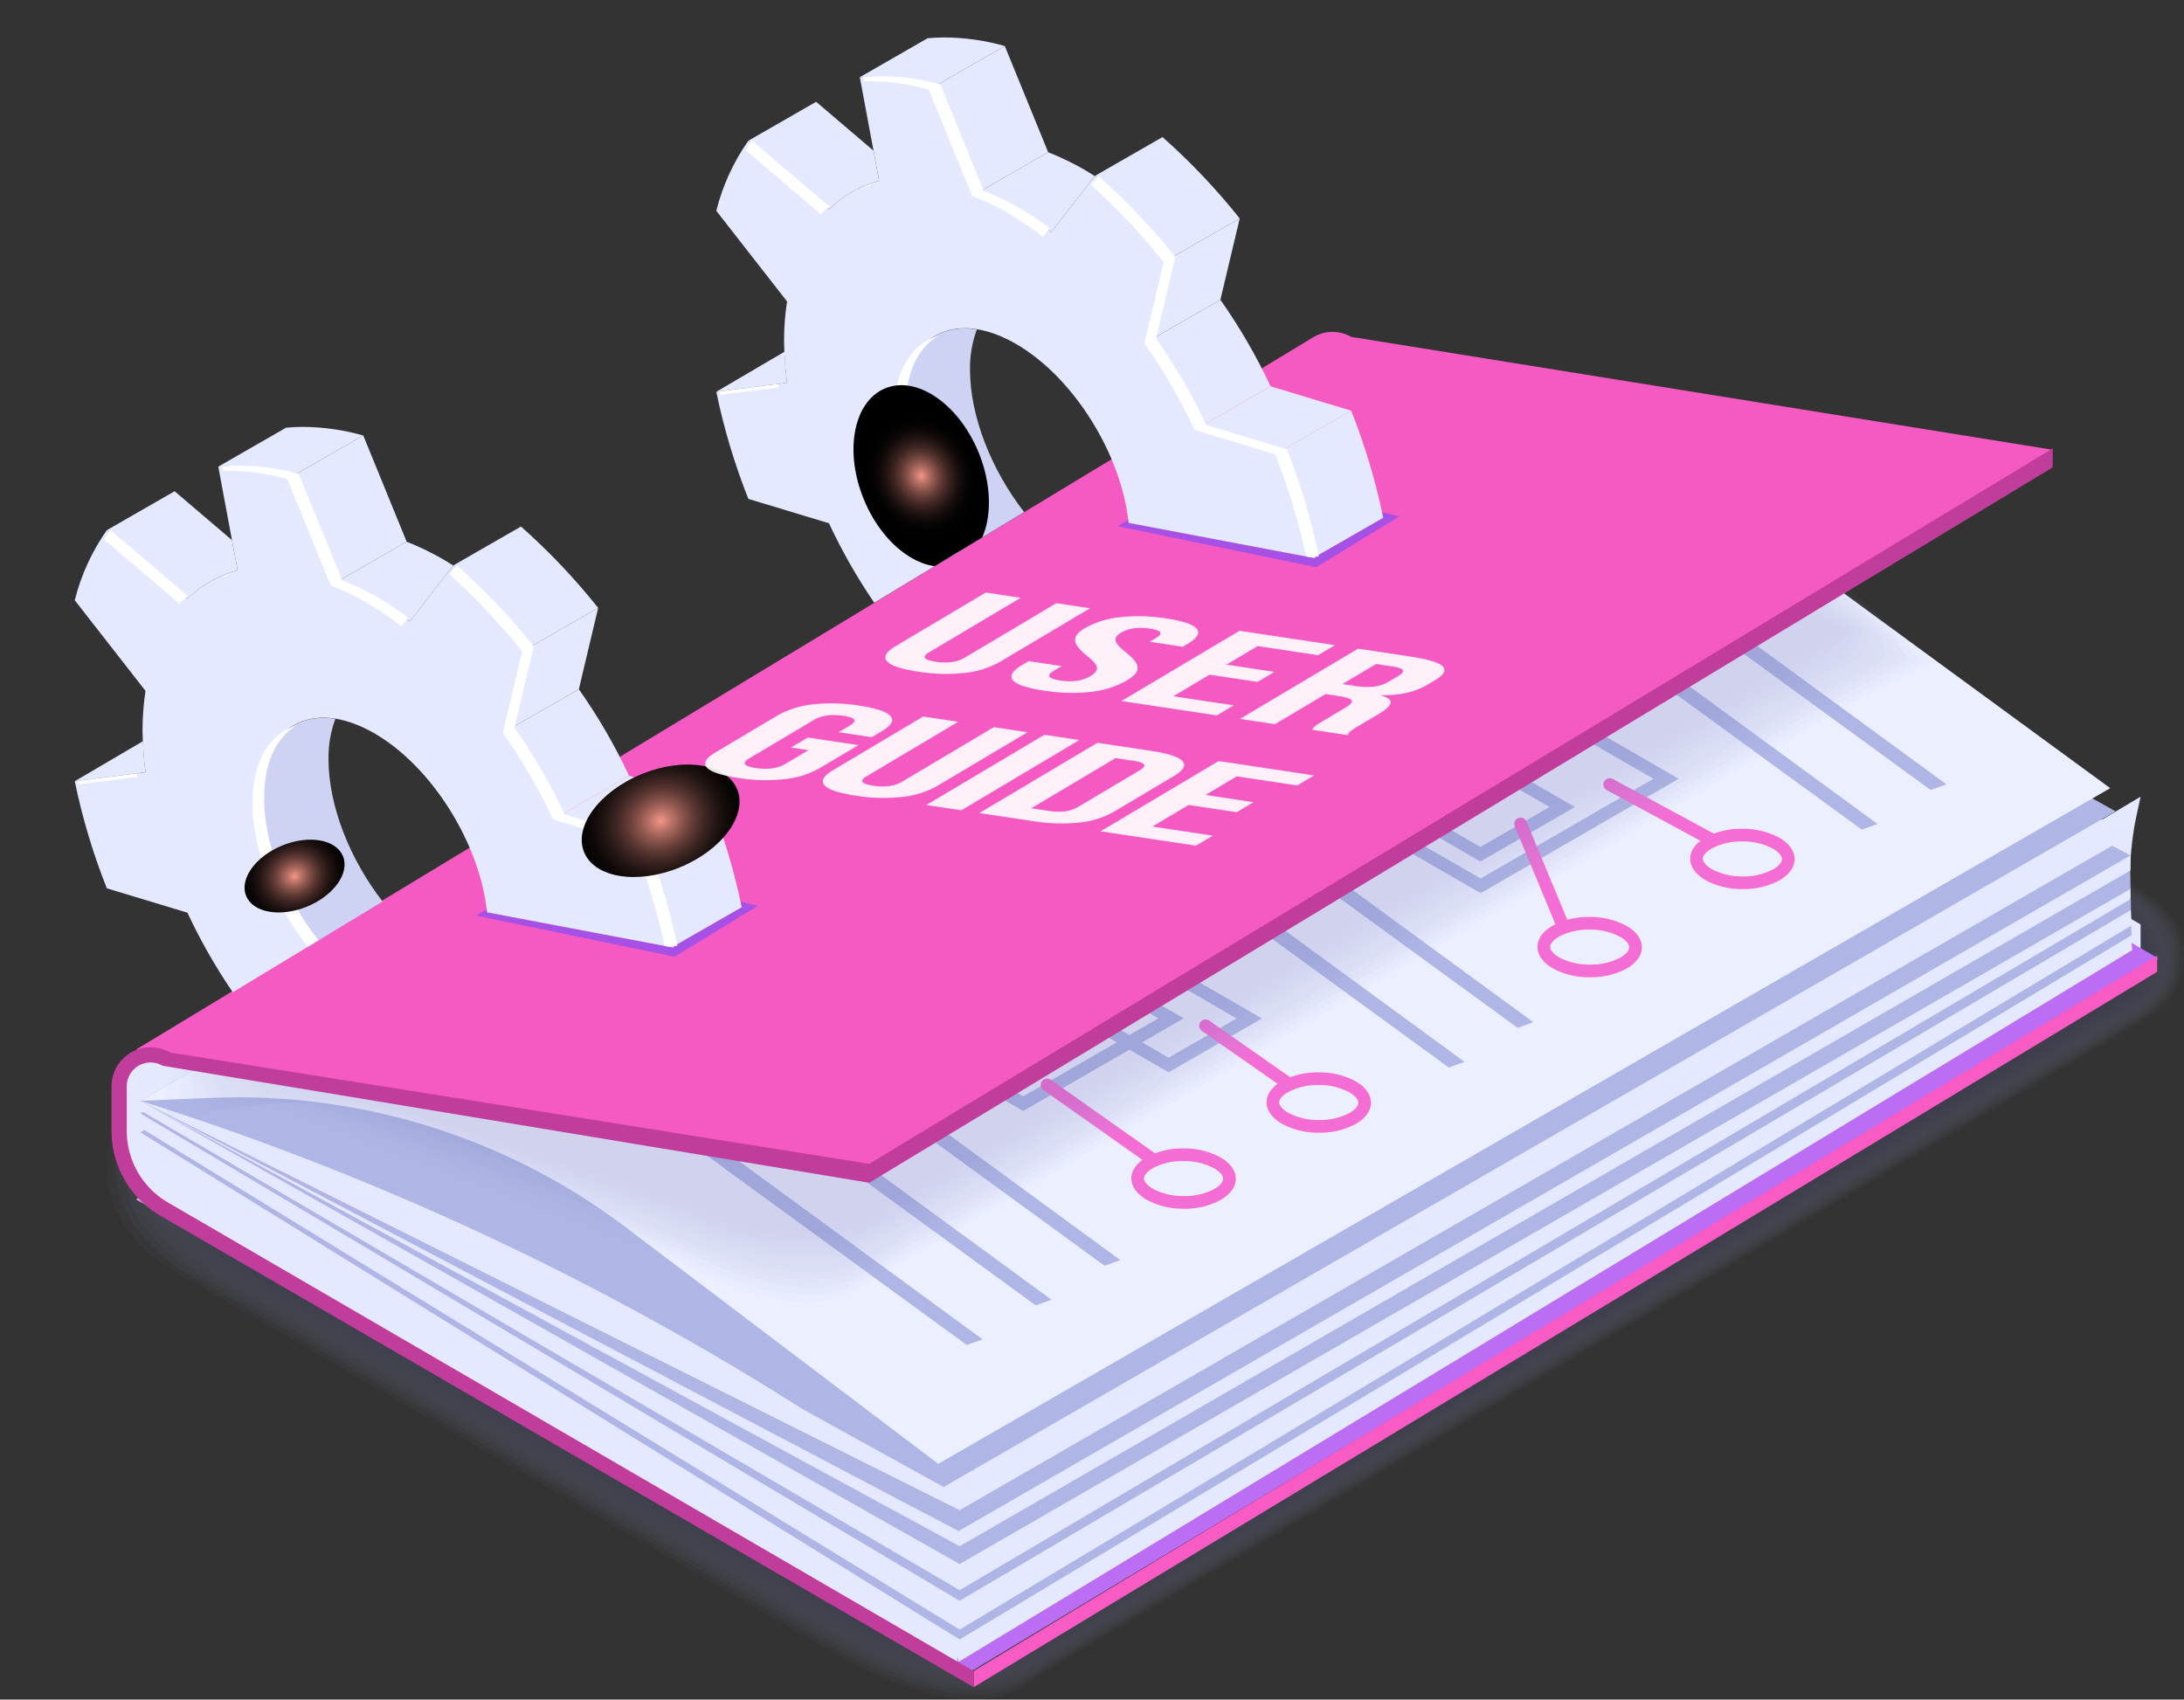 <svg id="Group_247" data-name="Group 247" xmlns="http://www.w3.org/2000/svg" xmlns:xlink="http://www.w3.org/1999/xlink" width="792.633" height="616.845" viewBox="0 0 792.633 616.845">
  <rect x="0" y="0" width="792.633" height="616.845" fill="#333333" stroke="none"/>
  <defs>
    <clipPath id="clip-path">
      <rect id="Rectangle_135" data-name="Rectangle 135" width="792.633" height="616.845" fill="none"/>
    </clipPath>
    <clipPath id="clip-path-2">
      <rect id="Rectangle_58" data-name="Rectangle 58" width="792.633" height="616.843" fill="none"/>
    </clipPath>
    <clipPath id="clip-path-3">
      <rect id="Rectangle_57" data-name="Rectangle 57" width="753.819" height="455.008" fill="none"/>
    </clipPath>
    <clipPath id="clip-path-5">
      <rect id="Rectangle_46" data-name="Rectangle 46" width="749.182" height="451.51" fill="none"/>
    </clipPath>
    <clipPath id="clip-path-6">
      <rect id="Rectangle_47" data-name="Rectangle 47" width="744.78" height="448.034" fill="none"/>
    </clipPath>
    <clipPath id="clip-path-7">
      <rect id="Rectangle_48" data-name="Rectangle 48" width="740.603" height="444.583" fill="none"/>
    </clipPath>
    <clipPath id="clip-path-8">
      <rect id="Rectangle_49" data-name="Rectangle 49" width="736.64" height="441.161" fill="none"/>
    </clipPath>
    <clipPath id="clip-path-9">
      <rect id="Rectangle_50" data-name="Rectangle 50" width="732.874" height="437.769" fill="none"/>
    </clipPath>
    <clipPath id="clip-path-10">
      <rect id="Rectangle_51" data-name="Rectangle 51" width="729.289" height="434.41" fill="none"/>
    </clipPath>
    <clipPath id="clip-path-11">
      <rect id="Rectangle_52" data-name="Rectangle 52" width="725.865" height="431.087" fill="none"/>
    </clipPath>
    <clipPath id="clip-path-12">
      <rect id="Rectangle_53" data-name="Rectangle 53" width="722.581" height="427.803" fill="none"/>
    </clipPath>
    <clipPath id="clip-path-13">
      <rect id="Rectangle_54" data-name="Rectangle 54" width="719.419" height="424.559" fill="none"/>
    </clipPath>
    <clipPath id="clip-path-14">
      <rect id="Rectangle_55" data-name="Rectangle 55" width="716.362" height="421.357" fill="none"/>
    </clipPath>
    <clipPath id="clip-path-15">
      <rect id="Rectangle_56" data-name="Rectangle 56" width="713.392" height="418.2" fill="none"/>
    </clipPath>
    <clipPath id="clip-path-16">
      <path id="Path_14" data-name="Path 14" d="M43.117,389.428,337.56,560.639,167.069,316.59Z" transform="translate(-43.117 -316.59)" fill="none"/>
    </clipPath>
    <linearGradient id="linear-gradient" x1="-0.15" y1="0.889" x2="-0.146" y2="0.889" gradientUnits="objectBoundingBox">
      <stop offset="0" stop-color="#8688b3"/>
      <stop offset="0.03" stop-color="#8688b3"/>
      <stop offset="0.49" stop-color="#aaabcb"/>
      <stop offset="1" stop-color="#c7bad8"/>
    </linearGradient>
    <clipPath id="clip-path-17">
      <path id="Path_15" data-name="Path 15" d="M470.741,156,43.117,409.2,345.53,584.666,777.086,325.535l-292.514-169.7a13.627,13.627,0,0,0-13.831.166" transform="translate(-43.117 -154.031)" fill="none"/>
    </clipPath>
    <linearGradient id="linear-gradient-2" x1="-0.04" y1="0.952" x2="-0.038" y2="0.952" gradientUnits="objectBoundingBox">
      <stop offset="0" stop-color="#f36dd4"/>
      <stop offset="0.005" stop-color="#f36dd4"/>
      <stop offset="0.592" stop-color="#d36de5"/>
      <stop offset="1" stop-color="#bb6df3"/>
    </linearGradient>
    <clipPath id="clip-path-18">
      <path id="Path_16" data-name="Path 16" d="M38.445,348.253v15.329A34.5,34.5,0,0,0,55.8,393.517l286,165.811v-59L58.988,336.346a13.695,13.695,0,0,0-20.543,11.907" transform="translate(-38.445 -334.511)" fill="none"/>
    </clipPath>
    <linearGradient id="linear-gradient-3" x1="-0.062" y1="0.823" x2="-0.059" y2="0.823" gradientUnits="objectBoundingBox">
      <stop offset="0" stop-color="#fefefe"/>
      <stop offset="0.136" stop-color="#fefefe"/>
      <stop offset="0.5" stop-color="#fafbfe"/>
      <stop offset="0.801" stop-color="#f0f2fe"/>
      <stop offset="1" stop-color="#e5e9ff"/>
    </linearGradient>
    <clipPath id="clip-path-20">
      <path id="Path_18" data-name="Path 18" d="M303.253,508.813l-.646,2.891c-4.711,21.084-4.306,30.926,1.178,51.821l.793,3.023L730.517,308.233s-3.124-27.294,1.436-48.372l1.58-7.3Z" transform="translate(-299.35 -252.564)" fill="none"/>
    </clipPath>
    <linearGradient id="linear-gradient-4" x1="-0.636" y1="0.819" x2="-0.633" y2="0.819" gradientUnits="objectBoundingBox">
      <stop offset="0" stop-color="#eef1fe"/>
      <stop offset="0.005" stop-color="#eef1fe"/>
      <stop offset="0.014" stop-color="#eff2fe"/>
      <stop offset="0.095" stop-color="#fafbfe"/>
      <stop offset="0.187" stop-color="#fefefe"/>
      <stop offset="0.529" stop-color="#fafbfe"/>
      <stop offset="0.813" stop-color="#f0f2fe"/>
      <stop offset="1" stop-color="#e5e9ff"/>
    </linearGradient>
    <clipPath id="clip-path-22">
      <path id="Path_28" data-name="Path 28" d="M469.856,135.037h0L44.517,380.259l25.654-1.076a233.529,233.529,0,0,1,153.852,49.533L334.068,512.01,759.407,266.786,641.466,180.5a233.5,233.5,0,0,0-171.61-45.464" transform="translate(-44.517 -133.037)" fill="none"/>
    </clipPath>
    <linearGradient id="linear-gradient-5" x1="-0.005" y1="0.9" x2="-0.004" y2="0.9" gradientUnits="objectBoundingBox">
      <stop offset="0" stop-color="#ced3f4"/>
      <stop offset="0.015" stop-color="#ced3f4"/>
      <stop offset="0.032" stop-color="#d6daf5"/>
      <stop offset="0.076" stop-color="#e8eaf9"/>
      <stop offset="0.13" stop-color="#f4f5fc"/>
      <stop offset="0.202" stop-color="#fbfcfd"/>
      <stop offset="0.374" stop-color="#fefefe"/>
      <stop offset="0.72" stop-color="#fbfcfe"/>
      <stop offset="0.905" stop-color="#f3f5fe"/>
      <stop offset="1" stop-color="#ecefff"/>
    </linearGradient>
    <clipPath id="clip-path-24">
      <rect id="Rectangle_73" data-name="Rectangle 73" width="596.98" height="313.506" fill="none"/>
    </clipPath>
    <clipPath id="clip-path-25">
      <rect id="Rectangle_66" data-name="Rectangle 66" width="247.197" height="112.061" fill="none"/>
    </clipPath>
    <clipPath id="clip-path-27">
      <rect id="Rectangle_68" data-name="Rectangle 68" width="247.198" height="112.061" fill="none"/>
    </clipPath>
    <clipPath id="clip-path-29">
      <rect id="Rectangle_70" data-name="Rectangle 70" width="247.197" height="112.059" fill="none"/>
    </clipPath>
    <clipPath id="clip-path-32">
      <rect id="Rectangle_86" data-name="Rectangle 86" width="641.305" height="333.616" fill="none"/>
    </clipPath>
    <clipPath id="clip-path-34">
      <rect id="Rectangle_75" data-name="Rectangle 75" width="631.872" height="329.384" fill="none"/>
    </clipPath>
    <clipPath id="clip-path-35">
      <rect id="Rectangle_76" data-name="Rectangle 76" width="622.894" height="325.221" fill="none"/>
    </clipPath>
    <clipPath id="clip-path-36">
      <rect id="Rectangle_77" data-name="Rectangle 77" width="615.848" height="321.14" fill="none"/>
    </clipPath>
    <clipPath id="clip-path-37">
      <rect id="Rectangle_78" data-name="Rectangle 78" width="608.872" height="317.15" fill="none"/>
    </clipPath>
    <clipPath id="clip-path-38">
      <rect id="Rectangle_79" data-name="Rectangle 79" width="603.173" height="313.271" fill="none"/>
    </clipPath>
    <clipPath id="clip-path-39">
      <rect id="Rectangle_80" data-name="Rectangle 80" width="598.551" height="309.513" fill="none"/>
    </clipPath>
    <clipPath id="clip-path-40">
      <rect id="Rectangle_81" data-name="Rectangle 81" width="594.614" height="305.896" fill="none"/>
    </clipPath>
    <clipPath id="clip-path-41">
      <rect id="Rectangle_82" data-name="Rectangle 82" width="591.121" height="302.43" fill="none"/>
    </clipPath>
    <clipPath id="clip-path-42">
      <rect id="Rectangle_83" data-name="Rectangle 83" width="587.93" height="299.123" fill="none"/>
    </clipPath>
    <clipPath id="clip-path-43">
      <rect id="Rectangle_84" data-name="Rectangle 84" width="584.952" height="295.974" fill="none"/>
    </clipPath>
    <clipPath id="clip-path-44">
      <rect id="Rectangle_85" data-name="Rectangle 85" width="582.131" height="292.974" fill="none"/>
    </clipPath>
    <clipPath id="clip-path-45">
      <rect id="Rectangle_87" data-name="Rectangle 87" width="429.522" height="265.502" fill="none"/>
    </clipPath>
    <clipPath id="clip-path-46">
      <rect id="Rectangle_88" data-name="Rectangle 88" width="695.648" height="307.204" fill="none"/>
    </clipPath>
    <clipPath id="clip-path-47">
      <rect id="Rectangle_89" data-name="Rectangle 89" width="312.88" height="232.259" fill="none"/>
    </clipPath>
    <clipPath id="clip-path-48">
      <rect id="Rectangle_90" data-name="Rectangle 90" width="429.522" height="266.51" fill="none"/>
    </clipPath>
    <clipPath id="clip-path-49">
      <path id="Path_65" data-name="Path 65" d="M279.164,24.5l7.01,37.615A40.146,40.146,0,0,0,267.968,72.5L238.714,47.568A76.353,76.353,0,0,0,227.077,73l25.673,32.892a97.173,97.173,0,0,0-1.085,14.143,125.22,125.22,0,0,0,1.085,15.4l-25.673,3.248a231.932,231.932,0,0,0,11.637,38.867l29.251,8.848A205.736,205.736,0,0,0,284.4,215.236l30.2-18.264c-12.007-15.205-20.041-34.931-20.041-52.173,0-26.137,18.465-36.664,41.242-23.515,21.015,12.134,38.358,40.184,40.917,64.98l66.021,12.5,1.783-.227a232.051,232.051,0,0,0-11.635-38.865l-29.252-8.846a205.477,205.477,0,0,0-18.208-31.406l7.01-29.521a234.7,234.7,0,0,0-28.016-29.526L348.669,80.742a127.557,127.557,0,0,0-12.87-8.678,98.933,98.933,0,0,0-12.871-6.183L307.182,27.33a81.886,81.886,0,0,0-21.769-3.113q-3.184,0-6.25.287" transform="translate(-227.077 -24.217)" fill="none"/>
    </clipPath>
    <linearGradient id="linear-gradient-6" x1="-0.952" y1="2.61" x2="-0.947" y2="2.61" gradientUnits="objectBoundingBox">
      <stop offset="0" stop-color="#afb6e5"/>
      <stop offset="0.035" stop-color="#afb6e5"/>
      <stop offset="0.581" stop-color="#ced3f4"/>
      <stop offset="1" stop-color="#e5e9ff"/>
    </linearGradient>
    <clipPath id="clip-path-50">
      <path id="Path_66" data-name="Path 66" d="M297.049,28.724l15.746,38.552,24.6-14.133L321.652,14.592Z" transform="translate(-297.049 -14.592)" fill="none"/>
    </clipPath>
    <linearGradient id="linear-gradient-7" x1="-6.934" y1="10.292" x2="-6.91" y2="10.292" xlink:href="#linear-gradient-6"/>
    <clipPath id="clip-path-51">
      <path id="Path_67" data-name="Path 67" d="M310.8,62.4a98.933,98.933,0,0,1,12.871,6.183,127.557,127.557,0,0,1,12.87,8.678L352.29,56.895l-.007,0s-2.659-1.67-4.006-2.448a99.094,99.094,0,0,0-12.871-6.184Z" transform="translate(-310.803 -48.266)" fill="none"/>
    </clipPath>
    <linearGradient id="linear-gradient-8" x1="-7.054" y1="12.988" x2="-7.031" y2="12.988" xlink:href="#linear-gradient-6"/>
    <clipPath id="clip-path-52">
      <path id="Path_68" data-name="Path 68" d="M297.178,12.159l-24.6,14.133a78,78,0,0,1,28.018,2.825l24.6-14.132a81.842,81.842,0,0,0-21.769-3.114q-3.184,0-6.25.287" transform="translate(-272.575 -11.872)" fill="none"/>
    </clipPath>
    <linearGradient id="linear-gradient-9" x1="-5.623" y1="17.224" x2="-5.602" y2="17.224" xlink:href="#linear-gradient-6"/>
    <clipPath id="clip-path-53">
      <path id="Path_69" data-name="Path 69" d="M347.044,57.589A234.524,234.524,0,0,1,375.06,87.114l24.6-14.132a234.715,234.715,0,0,0-28.017-29.526Z" transform="translate(-347.044 -43.456)" fill="none"/>
    </clipPath>
    <linearGradient id="linear-gradient-10" x1="-5.905" y1="9.323" x2="-5.888" y2="9.323" xlink:href="#linear-gradient-6"/>
    <clipPath id="clip-path-54">
      <path id="Path_70" data-name="Path 70" d="M372.4,83.379l-7.01,29.521L390,98.768l7.011-29.521Z" transform="translate(-365.393 -69.247)" fill="none"/>
    </clipPath>
    <linearGradient id="linear-gradient-11" x1="-11.478" y1="11.502" x2="-11.447" y2="11.502" xlink:href="#linear-gradient-6"/>
    <clipPath id="clip-path-55">
      <path id="Path_71" data-name="Path 71" d="M365.393,109.166A205.477,205.477,0,0,1,383.6,140.571l24.6-14.132A205.532,205.532,0,0,0,390,95.034Z" transform="translate(-365.393 -95.034)" fill="none"/>
    </clipPath>
    <linearGradient id="linear-gradient-12" x1="-8.038" y1="9.556" x2="-8.016" y2="9.556" xlink:href="#linear-gradient-6"/>
    <clipPath id="clip-path-56">
      <path id="Path_72" data-name="Path 72" d="M381.3,136.6l29.252,8.846,24.6-14.133L405.9,122.467Z" transform="translate(-381.298 -122.467)" fill="none"/>
    </clipPath>
    <linearGradient id="linear-gradient-13" x1="-7.419" y1="11.175" x2="-7.4" y2="11.175" xlink:href="#linear-gradient-6"/>
    <clipPath id="clip-path-57">
      <path id="Path_73" data-name="Path 73" d="M406.85,144.326a232.051,232.051,0,0,1,11.635,38.865l24.6-14.132a232.057,232.057,0,0,0-11.634-38.867Z" transform="translate(-406.85 -130.193)" fill="none"/>
    </clipPath>
    <linearGradient id="linear-gradient-14" x1="-8.485" y1="12.267" x2="-8.464" y2="12.267" xlink:href="#linear-gradient-6"/>
    <clipPath id="clip-path-58">
      <path id="Path_74" data-name="Path 74" d="M237.242,46.4,266.5,71.335A40.152,40.152,0,0,1,284.7,60.953l-2.039-10.94L261.845,32.27Z" transform="translate(-237.242 -32.27)" fill="none"/>
    </clipPath>
    <linearGradient id="linear-gradient-15" x1="-4.462" y1="10.604" x2="-4.443" y2="10.604" xlink:href="#linear-gradient-6"/>
    <clipPath id="clip-path-59">
      <path id="Path_75" data-name="Path 75" d="M286.021,133.228c0,17.242,8.033,36.967,20.041,52.173l24.206-14.639c-11.787-15.136-19.644-34.616-19.644-51.666a40.538,40.538,0,0,1,2.491-14.632,28.152,28.152,0,0,0-4.362-.353c-13.474,0-22.733,10.625-22.733,29.116" transform="translate(-286.021 -104.112)" fill="none"/>
    </clipPath>
    <linearGradient id="linear-gradient-16" x1="-3.836" y1="5.447" x2="-3.822" y2="5.447" gradientUnits="objectBoundingBox">
      <stop offset="0" stop-color="#a5ade5"/>
      <stop offset="0.035" stop-color="#a5ade5"/>
      <stop offset="0.322" stop-color="#ced3f4"/>
      <stop offset="0.435" stop-color="#fff"/>
      <stop offset="0.493" stop-color="#e5e9ff"/>
      <stop offset="0.741" stop-color="#ced3f4"/>
      <stop offset="1" stop-color="#ced3f4"/>
    </linearGradient>
    <clipPath id="clip-path-60">
      <path id="Path_77" data-name="Path 77" d="M248.411,0,203.374,120.636l58.508,113.8,84.444-51.07,101.938,19.3,30.761-17.09L458.316,20.107Z" transform="translate(-203.374)" fill="none"/>
    </clipPath>
    <clipPath id="clip-path-61">
      <path id="Path_76" data-name="Path 76" d="M418.485,235.646a76.383,76.383,0,0,1-11.634,25.431l24.6-14.132a76.4,76.4,0,0,0,11.635-25.432Z" transform="translate(-406.851 -221.513)" fill="none"/>
    </clipPath>
    <linearGradient id="linear-gradient-17" x1="-10.796" y1="9.12" x2="-10.769" y2="9.12" xlink:href="#linear-gradient-6"/>
    <clipPath id="clip-path-62">
      <path id="Path_78" data-name="Path 78" d="M415.457,176.711l1.65.313-.027-.519Z" transform="translate(-415.457 -176.505)" fill="none"/>
    </clipPath>
    <linearGradient id="linear-gradient-18" x1="-288.31" y1="800.312" x2="-287.616" y2="800.312" xlink:href="#linear-gradient-6"/>
    <clipPath id="clip-path-64">
      <path id="Path_79" data-name="Path 79" d="M394.589,206.914l25.671,32.893,24.6-14.133-25.673-32.892Z" transform="translate(-394.589 -192.782)" fill="none"/>
    </clipPath>
    <linearGradient id="linear-gradient-19" x1="-6.788" y1="6.335" x2="-6.77" y2="6.335" xlink:href="#linear-gradient-6"/>
    <clipPath id="clip-path-66">
      <path id="Path_81" data-name="Path 81" d="M383.6,234.295a40.166,40.166,0,0,1-18.208,10.379l7.01,37.615,24.6-14.132-4.971-26.674Z" transform="translate(-365.393 -234.295)" fill="none"/>
    </clipPath>
    <linearGradient id="linear-gradient-20" x1="-7.143" y1="7.163" x2="-7.123" y2="7.163" xlink:href="#linear-gradient-6"/>
    <clipPath id="clip-path-67">
      <path id="Path_83" data-name="Path 83" d="M227.077,126.035l25.673-3.248c-.473-3.8-.764-7.556-.924-11.278Z" transform="translate(-227.077 -111.51)" fill="none"/>
    </clipPath>
    <linearGradient id="linear-gradient-21" x1="-8.777" y1="20.562" x2="-8.738" y2="20.562" xlink:href="#linear-gradient-6"/>
    <clipPath id="clip-path-69">
      <path id="Path_84" data-name="Path 84" d="M312.795,227.095l-15.746,20.367,24.785-14.105c-3.052-1.955-6.072-4.024-9.039-6.262" transform="translate(-297.049 -227.095)" fill="none"/>
    </clipPath>
    <linearGradient id="linear-gradient-22" x1="-10.487" y1="11.505" x2="-10.451" y2="11.505" xlink:href="#linear-gradient-6"/>
    <clipPath id="clip-path-71">
      <rect id="Rectangle_110" data-name="Rectangle 110" width="49.155" height="65.848" fill="none"/>
    </clipPath>
    <clipPath id="clip-path-72">
      <path id="Path_96" data-name="Path 96" d="M315.964,146.48c7.215,17.555,3.742,35.615-7.754,40.339s-26.664-5.676-33.878-23.23-3.742-35.615,7.754-40.34,26.664,5.676,33.878,23.231" transform="translate(-270.571 -122.11)" fill="none"/>
    </clipPath>
    <radialGradient id="radial-gradient" cx="0.5" cy="0.5" r="0.253" gradientUnits="objectBoundingBox">
      <stop offset="0" stop-color="#f49587"/>
      <stop offset="0.116" stop-color="#bc7368"/>
      <stop offset="0.236" stop-color="#8b554d"/>
      <stop offset="0.359" stop-color="#603a35"/>
      <stop offset="0.484" stop-color="#3d2522"/>
      <stop offset="0.609" stop-color="#221513"/>
      <stop offset="0.735" stop-color="#0f0908"/>
      <stop offset="0.865" stop-color="#030202"/>
      <stop offset="1"/>
    </radialGradient>
    <clipPath id="clip-path-74">
      <path id="Path_99" data-name="Path 99" d="M75.79,147.968l7.01,37.615a40.159,40.159,0,0,0-18.206,10.382L35.34,171.033A76.343,76.343,0,0,0,23.7,196.464l25.673,32.892A97.322,97.322,0,0,0,48.29,243.5a125.413,125.413,0,0,0,1.085,15.394L23.7,262.142A231.965,231.965,0,0,0,35.34,301.009l29.251,8.847a205.672,205.672,0,0,0,16.451,28.871l30.192-18.279c-12.014-15.207-20.052-34.938-20.052-52.184,0-26.137,18.465-36.665,41.242-23.515,21.015,12.133,38.358,40.183,40.917,64.979l66.024,12.5,1.779-.226a232.057,232.057,0,0,0-11.634-38.867l-29.254-8.845a205.474,205.474,0,0,0-18.208-31.406l7.01-29.521a234.546,234.546,0,0,0-28.016-29.526L145.3,204.208a127.441,127.441,0,0,0-12.87-8.679,99.229,99.229,0,0,0-12.871-6.183l-15.746-38.552a81.876,81.876,0,0,0-21.766-3.113q-3.184,0-6.252.287" transform="translate(-23.703 -147.681)" fill="none"/>
    </clipPath>
    <linearGradient id="linear-gradient-23" x1="-0.035" y1="2.006" x2="-0.03" y2="2.006" xlink:href="#linear-gradient-6"/>
    <clipPath id="clip-path-75">
      <path id="Path_100" data-name="Path 100" d="M93.675,152.188l15.746,38.552,24.6-14.132-15.746-38.552Z" transform="translate(-93.675 -138.056)" fill="none"/>
    </clipPath>
    <linearGradient id="linear-gradient-24" x1="-2.129" y1="7.88" x2="-2.106" y2="7.88" xlink:href="#linear-gradient-6"/>
    <clipPath id="clip-path-76">
      <path id="Path_101" data-name="Path 101" d="M107.429,185.863a99.231,99.231,0,0,1,12.871,6.183,127.441,127.441,0,0,1,12.87,8.679l15.746-20.365-.006,0s-2.661-1.671-4.007-2.448a99.08,99.08,0,0,0-12.871-6.183Z" transform="translate(-107.429 -171.731)" fill="none"/>
    </clipPath>
    <linearGradient id="linear-gradient-25" x1="-2.383" y1="9.761" x2="-2.36" y2="9.761" xlink:href="#linear-gradient-6"/>
    <clipPath id="clip-path-77">
      <path id="Path_102" data-name="Path 102" d="M93.8,135.624,69.2,149.756a78.028,78.028,0,0,1,28.018,2.825l24.6-14.132a81.924,81.924,0,0,0-21.765-3.114q-3.185,0-6.253.288" transform="translate(-69.201 -135.336)" fill="none"/>
    </clipPath>
    <linearGradient id="linear-gradient-26" x1="-1.41" y1="13.249" x2="-1.389" y2="13.249" xlink:href="#linear-gradient-6"/>
    <clipPath id="clip-path-78">
      <path id="Path_103" data-name="Path 103" d="M143.671,181.054a234.6,234.6,0,0,1,28.015,29.524l24.6-14.13a234.712,234.712,0,0,0-28.016-29.527Z" transform="translate(-143.671 -166.92)" fill="none"/>
    </clipPath>
    <linearGradient id="linear-gradient-27" x1="-2.385" y1="7.036" x2="-2.368" y2="7.036" xlink:href="#linear-gradient-6"/>
    <clipPath id="clip-path-79">
      <path id="Path_104" data-name="Path 104" d="M169.029,206.843l-7.01,29.521,24.6-14.131,7.01-29.521Z" transform="translate(-162.019 -192.712)" fill="none"/>
    </clipPath>
    <linearGradient id="linear-gradient-28" x1="-5.054" y1="8.487" x2="-5.023" y2="8.487" xlink:href="#linear-gradient-6"/>
    <clipPath id="clip-path-80">
      <path id="Path_105" data-name="Path 105" d="M162.019,232.63a205.542,205.542,0,0,1,18.208,31.407l24.6-14.133a205.466,205.466,0,0,0-18.208-31.4Z" transform="translate(-162.019 -218.499)" fill="none"/>
    </clipPath>
    <linearGradient id="linear-gradient-29" x1="-3.517" y1="6.918" x2="-3.495" y2="6.918" xlink:href="#linear-gradient-6"/>
    <clipPath id="clip-path-81">
      <path id="Path_106" data-name="Path 106" d="M177.924,260.064l29.254,8.845,24.6-14.132-29.254-8.846Z" transform="translate(-177.924 -245.931)" fill="none"/>
    </clipPath>
    <linearGradient id="linear-gradient-30" x1="-3.441" y1="7.931" x2="-3.421" y2="7.931" xlink:href="#linear-gradient-6"/>
    <clipPath id="clip-path-82">
      <path id="Path_107" data-name="Path 107" d="M203.477,267.79a232.057,232.057,0,0,1,11.634,38.867l24.6-14.132a232.056,232.056,0,0,0-11.634-38.867Z" transform="translate(-203.477 -253.658)" fill="none"/>
    </clipPath>
    <linearGradient id="linear-gradient-31" x1="-4.162" y1="8.498" x2="-4.141" y2="8.498" xlink:href="#linear-gradient-6"/>
    <clipPath id="clip-path-83">
      <path id="Path_108" data-name="Path 108" d="M33.868,169.867,63.122,194.8a40.159,40.159,0,0,1,18.206-10.382l-2.039-10.94L58.471,155.734Z" transform="translate(-33.868 -155.734)" fill="none"/>
    </clipPath>
    <linearGradient id="linear-gradient-32" x1="-0.55" y1="8.055" x2="-0.531" y2="8.055" xlink:href="#linear-gradient-6"/>
    <clipPath id="clip-path-84">
      <path id="Path_109" data-name="Path 109" d="M82.647,256.693c0,17.247,8.038,36.978,20.052,52.184l24.2-14.649c-11.787-15.135-19.646-34.617-19.646-51.667a40.537,40.537,0,0,1,2.491-14.632,28.011,28.011,0,0,0-4.362-.353c-13.476,0-22.733,10.625-22.733,29.116" transform="translate(-82.647 -227.577)" fill="none"/>
    </clipPath>
    <linearGradient id="linear-gradient-33" x1="-0.948" y1="3.916" x2="-0.934" y2="3.916" xlink:href="#linear-gradient-16"/>
    <clipPath id="clip-path-85">
      <path id="Path_111" data-name="Path 111" d="M0,244.1,24.357,399.995l18.785,8.052-2.416-10.734-.268-24.153,1.5-2.994a12.141,12.141,0,0,1,4.574-4.958l96.425-58.377,101.937,19.3,30.761-17.09-20.71-165.471-209.9-20.106Z" transform="translate(0 -123.465)" fill="none"/>
    </clipPath>
    <clipPath id="clip-path-86">
      <path id="Path_110" data-name="Path 110" d="M215.111,359.11a76.389,76.389,0,0,1-11.634,25.432l24.6-14.132a76.424,76.424,0,0,0,11.635-25.432Z" transform="translate(-203.477 -344.978)" fill="none"/>
    </clipPath>
    <linearGradient id="linear-gradient-34" x1="-5.361" y1="5.573" x2="-5.334" y2="5.573" xlink:href="#linear-gradient-6"/>
    <clipPath id="clip-path-87">
      <path id="Path_112" data-name="Path 112" d="M212.083,300.175l1.65.311-.027-.517Z" transform="translate(-212.083 -299.969)" fill="none"/>
    </clipPath>
    <linearGradient id="linear-gradient-35" x1="-147.177" y1="528.888" x2="-146.483" y2="528.888" xlink:href="#linear-gradient-6"/>
    <clipPath id="clip-path-89">
      <path id="Path_113" data-name="Path 113" d="M191.215,330.379l25.671,32.892,24.6-14.132-25.673-32.892Z" transform="translate(-191.215 -316.247)" fill="none"/>
    </clipPath>
    <linearGradient id="linear-gradient-36" x1="-3.23" y1="4.122" x2="-3.212" y2="4.122" xlink:href="#linear-gradient-6"/>
    <clipPath id="clip-path-91">
      <path id="Path_115" data-name="Path 115" d="M180.227,357.76a40.176,40.176,0,0,1-18.208,10.379l7.01,37.615,24.6-14.132-4.971-26.674Z" transform="translate(-162.019 -357.76)" fill="none"/>
    </clipPath>
    <linearGradient id="linear-gradient-37" x1="-3.044" y1="4.262" x2="-3.024" y2="4.262" xlink:href="#linear-gradient-6"/>
    <clipPath id="clip-path-92">
      <path id="Path_117" data-name="Path 117" d="M23.7,249.5l25.673-3.249c-.473-3.8-.764-7.555-.924-11.276Z" transform="translate(-23.703 -234.975)" fill="none"/>
    </clipPath>
    <linearGradient id="linear-gradient-38" x1="-0.859" y1="14.675" x2="-0.82" y2="14.675" xlink:href="#linear-gradient-6"/>
    <clipPath id="clip-path-94">
      <path id="Path_118" data-name="Path 118" d="M109.421,350.559,93.675,370.928l24.785-14.106c-3.052-1.954-6.072-4.024-9.039-6.262" transform="translate(-93.675 -350.559)" fill="none"/>
    </clipPath>
    <linearGradient id="linear-gradient-39" x1="-3.229" y1="7.02" x2="-3.194" y2="7.02" xlink:href="#linear-gradient-6"/>
    <clipPath id="clip-path-96">
      <rect id="Rectangle_130" data-name="Rectangle 130" width="36.302" height="26.425" fill="none"/>
    </clipPath>
    <clipPath id="clip-path-97">
      <path id="Path_130" data-name="Path 130" d="M113.242,272.185c2.512,6.11-3.318,14.3-13.021,18.283s-19.6,2.267-22.113-3.843,3.319-14.3,13.021-18.284,19.6-2.266,22.113,3.844" transform="translate(-77.524 -266.192)" fill="none"/>
    </clipPath>
    <radialGradient id="radial-gradient-2" cx="0.5" cy="0.5" r="0.441" xlink:href="#radial-gradient"/>
    <clipPath id="clip-path-98">
      <rect id="Rectangle_132" data-name="Rectangle 132" width="57.28" height="40.823" fill="none"/>
    </clipPath>
    <clipPath id="clip-path-99">
      <path id="Path_131" data-name="Path 131" d="M240.836,251.371c3.84,9.344-5.484,22.03-20.824,28.334s-30.89,3.84-34.729-5.5,5.484-22.03,20.824-28.333,30.888-3.84,34.729,5.5" transform="translate(-184.419 -242.375)" fill="none"/>
    </clipPath>
    <radialGradient id="radial-gradient-3" cx="0.5" cy="0.5" r="0.448" xlink:href="#radial-gradient"/>
    <clipPath id="clip-path-101">
      <rect id="Rectangle_133" data-name="Rectangle 133" width="268.276" height="91.883" fill="none"/>
    </clipPath>
  </defs>
  <g id="Group_246" data-name="Group 246" clip-path="url(#clip-path)">
    <g id="Group_44" data-name="Group 44" transform="translate(0 0.001)">
      <g id="Group_43" data-name="Group 43" clip-path="url(#clip-path-2)">
        <g id="Group_42" data-name="Group 42" transform="translate(38.813 161.835)" opacity="0.2">
          <g id="Group_41" data-name="Group 41">
            <g id="Group_40" data-name="Group 40" clip-path="url(#clip-path-3)">
              <g id="Group_6" data-name="Group 6" opacity="0.19">
                <g id="Group_5" data-name="Group 5">
                  <g id="Group_4" data-name="Group 4" clip-path="url(#clip-path-3)">
                    <path id="Path_1" data-name="Path 1" d="M348.38,596.372c13.855,0,21.781-7.758,31.714-13.493L768.819,352.47c13.258-7.655,18.905-14.061,18.9-27.524,0-14.759-17.2-23.913-33.165-33.128L514,152.587c-12.538-7.236-28.219-11.223-44.155-11.223-13.853,0-26.427,3.029-36.359,8.765L54.764,370.234C41.506,377.889,33.9,390,33.9,403.463c0,14.757,9.155,28.507,25.118,37.726L299.581,580.42c12.538,7.238,32.863,15.952,48.8,15.952" transform="translate(-33.903 -141.364)" fill="#9fa4d8"/>
                  </g>
                </g>
              </g>
              <g id="Group_9" data-name="Group 9" transform="translate(3.136 1.718)" opacity="0.255">
                <g id="Group_8" data-name="Group 8">
                  <g id="Group_7" data-name="Group 7" clip-path="url(#clip-path-5)">
                    <path id="Path_2" data-name="Path 2" d="M435.531,151.353,55.9,372.394c-13.235,7.643-20.062,19.763-19.178,32.9a39.97,39.97,0,0,0,1.683,8.724c3.007,10.094,12.936,20.909,24.4,27.529l237.912,137.7c12.643,7.3,32.865,15.439,48.717,15.121a34.726,34.726,0,0,0,12.516-2.577c6.329-2.539,13.107-7.659,19-11.061L768.027,351.293c13.075-7.549,18.341-14.285,17.755-27.336-.237-5.254-2.74-9.746-6.539-13.871-5.932-6.438-17.662-13.061-26.8-18.335l-237.5-137.465a86.7,86.7,0,0,0-10.754-5.194,92.04,92.04,0,0,0-32.73-6.224c-13.657-.085-26.142,2.838-35.922,8.485" transform="translate(-36.643 -142.865)" fill="#9a9ed4"/>
                  </g>
                </g>
              </g>
              <g id="Group_12" data-name="Group 12" transform="translate(6.12 3.433)" opacity="0.32">
                <g id="Group_11" data-name="Group 11">
                  <g id="Group_10" data-name="Group 10" clip-path="url(#clip-path-6)">
                    <path id="Path_3" data-name="Path 3" d="M437.594,152.577,57.051,374.556c-13.212,7.629-19.282,19.741-17.5,32.564a46.7,46.7,0,0,0,2.176,8.319c3.007,8.989,14.554,20.5,24.872,26.461L301.868,578.069c12.751,7.36,32.87,14.927,48.635,14.291a35.766,35.766,0,0,0,12.408-2.756c5.679-2.322,13.608-7.967,18.911-11.029L767.254,350.118c12.891-7.444,17.782-14.507,16.606-27.148-.469-5.042-3.117-9.328-6.938-13.363-5.417-5.721-18.351-13.177-26.577-17.923L515.9,155.985a97.873,97.873,0,0,0-10.582-5.2,90.894,90.894,0,0,0-32.234-6.418c-13.461-.167-25.858,2.648-35.486,8.207" transform="translate(-39.249 -144.363)" fill="#9498cf"/>
                  </g>
                </g>
              </g>
              <g id="Group_15" data-name="Group 15" transform="translate(8.952 5.145)" opacity="0.385">
                <g id="Group_14" data-name="Group 14">
                  <g id="Group_13" data-name="Group 13" clip-path="url(#clip-path-7)">
                    <path id="Path_4" data-name="Path 4" d="M439.676,153.8,58.223,376.718c-13.191,7.616-18.527,19.708-15.815,32.231a58.127,58.127,0,0,0,2.671,7.915c2.95,7.892,16.171,20.1,25.343,25.393L303.041,576.893c12.857,7.422,32.873,14.416,48.553,13.461a37,37,0,0,0,12.3-2.933c5.035-2.1,14.109-8.276,18.823-11L766.5,348.942c12.706-7.337,17.231-14.726,15.456-26.961-.7-4.828-3.493-8.907-7.336-12.855-4.885-5.018-19.041-13.291-26.352-17.511l-231.4-133.93a111.65,111.65,0,0,0-10.409-5.2,89.67,89.67,0,0,0-31.737-6.611c-13.264-.252-25.573,2.457-35.049,7.928" transform="translate(-41.723 -145.858)" fill="#8f92cb"/>
                  </g>
                </g>
              </g>
              <g id="Group_18" data-name="Group 18" transform="translate(11.639 6.852)" opacity="0.45">
                <g id="Group_17" data-name="Group 17">
                  <g id="Group_16" data-name="Group 16" clip-path="url(#clip-path-8)">
                    <path id="Path_5" data-name="Path 5" d="M441.777,155.027,59.415,378.879c-13.168,7.6-17.8,19.667-14.133,31.9a81.4,81.4,0,0,0,3.164,7.51c2.829,6.808,17.788,19.691,25.813,24.325l229.972,133.1c12.963,7.482,32.877,13.9,48.471,12.63a38.332,38.332,0,0,0,12.19-3.112c4.393-1.865,14.61-8.583,18.735-10.965l382.137-226.5c12.523-7.231,16.686-14.943,14.307-26.773-.927-4.612-3.867-8.483-7.734-12.346-4.335-4.331-19.73-13.407-26.127-17.1L517.865,159.386c-2.181-1.259-7.818-4.2-10.236-5.2a88.5,88.5,0,0,0-31.24-6.8c-13.068-.337-25.289,2.266-34.612,7.649" transform="translate(-44.07 -147.349)" fill="#898cc7"/>
                  </g>
                </g>
              </g>
              <g id="Group_21" data-name="Group 21" transform="translate(14.191 8.555)" opacity="0.515">
                <g id="Group_20" data-name="Group 20">
                  <g id="Group_19" data-name="Group 19" clip-path="url(#clip-path-9)">
                    <path id="Path_6" data-name="Path 6" d="M443.894,156.253,60.623,381.043c-13.145,7.589-17.1,19.624-12.451,31.566.938,2.406,2.5,4.579,3.658,7.106,2.641,5.74,19.406,19.284,26.285,23.257L305.44,574.544c13.069,7.544,32.879,13.392,48.387,11.8a39.85,39.85,0,0,0,12.081-3.289c3.755-1.625,15.112-8.892,18.647-10.933L765.046,346.593c12.339-7.125,16.15-15.16,13.159-26.585-1.152-4.4-4.239-8.058-8.133-11.839-3.769-3.659-20.42-13.523-25.9-16.687l-225.294-130.4c-1.869-1.078-8-4.332-10.062-5.205a87.345,87.345,0,0,0-30.744-7c-12.871-.42-25,2.076-34.175,7.37" transform="translate(-46.299 -148.837)" fill="#8486c3"/>
                  </g>
                </g>
              </g>
              <g id="Group_24" data-name="Group 24" transform="translate(16.62 10.255)" opacity="0.58">
                <g id="Group_23" data-name="Group 23">
                  <g id="Group_22" data-name="Group 22" clip-path="url(#clip-path-10)">
                    <path id="Path_7" data-name="Path 7" d="M446.026,157.479,61.846,383.206c-13.123,7.576-16.437,19.591-10.769,31.233a34.583,34.583,0,0,0,4.151,6.7c1.344,5.092,21.023,18.878,26.756,22.189l224.68,130.04c13.176,7.606,32.883,12.88,48.3,10.97a41.575,41.575,0,0,0,11.973-3.468c3.12-1.374,15.613-9.2,18.559-10.9L764.343,345.419c12.155-7.018,15.623-15.377,12.009-26.4-1.373-4.183-4.608-7.63-8.531-11.33-3.185-3-21.109-13.637-25.68-16.275L519.9,162.787c-1.558-.9-8.172-4.468-9.889-5.208a86.147,86.147,0,0,0-30.247-7.191c-12.675-.5-24.72,1.884-33.739,7.091" transform="translate(-48.421 -150.322)" fill="#7e7fbe"/>
                  </g>
                </g>
              </g>
              <g id="Group_27" data-name="Group 27" transform="translate(18.94 11.951)" opacity="0.645">
                <g id="Group_26" data-name="Group 26">
                  <g id="Group_25" data-name="Group 25" clip-path="url(#clip-path-11)">
                    <path id="Path_8" data-name="Path 8" d="M448.173,158.706,63.085,385.369c-13.1,7.564-15.805,19.578-9.088,30.9a35.259,35.259,0,0,0,4.645,6.3c1.075,4.073,22.641,18.473,27.227,21.121L307.9,572.2c13.281,7.667,32.886,12.367,48.222,10.138a43.565,43.565,0,0,0,11.864-3.646c2.489-1.116,16.113-9.507,18.471-10.868l377.2-223.576c11.971-6.911,15.106-15.6,10.86-26.208-1.589-3.971-4.974-7.2-8.93-10.823-2.583-2.365-21.8-13.753-25.454-15.863L520.942,164.489c-1.247-.72-8.347-4.61-9.716-5.211a84.976,84.976,0,0,0-29.752-7.383c-12.479-.588-24.436,1.693-33.3,6.812" transform="translate(-50.448 -151.803)" fill="#7979ba"/>
                  </g>
                </g>
              </g>
              <g id="Group_30" data-name="Group 30" transform="translate(21.168 13.643)" opacity="0.71">
                <g id="Group_29" data-name="Group 29">
                  <g id="Group_28" data-name="Group 28" clip-path="url(#clip-path-12)">
                    <path id="Path_9" data-name="Path 9" d="M450.331,159.934l-386,227.6c-13.078,7.551-15.2,19.588-7.406,30.569a36.289,36.289,0,0,0,5.138,5.891c.807,3.056,24.259,18.068,27.7,20.054L309.151,571.023c13.388,7.729,32.889,11.856,48.14,9.309a45.865,45.865,0,0,0,11.755-3.824c1.86-.851,16.614-9.816,18.382-10.836l375.549-222.6c11.787-6.806,14.6-15.824,9.71-26.022-1.8-3.76-5.338-6.768-9.328-10.315-1.962-1.745-22.488-13.867-25.23-15.449L521.993,166.19c-.934-.539-8.519-4.754-9.542-5.214A83.823,83.823,0,0,0,483.2,153.4c-12.282-.672-24.151,1.5-32.864,6.533" transform="translate(-52.394 -153.281)" fill="#7373b6"/>
                  </g>
                </g>
              </g>
              <g id="Group_33" data-name="Group 33" transform="translate(23.318 15.33)" opacity="0.775">
                <g id="Group_32" data-name="Group 32">
                  <g id="Group_31" data-name="Group 31" clip-path="url(#clip-path-13)">
                    <path id="Path_10" data-name="Path 10" d="M452.5,161.161,65.593,389.7c-13.056,7.538-14.619,19.63-5.724,30.235a37.717,37.717,0,0,0,5.633,5.488c.537,2.037,25.875,17.66,28.168,18.985L310.41,569.85c13.494,7.79,32.893,11.344,48.057,8.479a48.437,48.437,0,0,0,11.646-4c1.236-.575,17.115-10.122,18.293-10.8L762.309,341.9c11.6-6.7,14.1-16.056,8.562-25.834-2.011-3.551-5.7-6.333-9.726-9.807-1.326-1.144-23.178-13.983-25.006-15.037L523.056,167.893c-.624-.359-8.689-4.906-9.369-5.217-8.682-3.975-18.6-7.132-28.759-7.769-12.086-.757-23.867,1.311-32.428,6.254" transform="translate(-54.272 -154.755)" fill="#6e6db2"/>
                  </g>
                </g>
              </g>
              <g id="Group_36" data-name="Group 36" transform="translate(25.404 17.014)" opacity="0.84">
                <g id="Group_35" data-name="Group 35">
                  <g id="Group_34" data-name="Group 34" clip-path="url(#clip-path-14)">
                    <path id="Path_11" data-name="Path 11" d="M454.675,162.39,66.86,391.863c-13.033,7.525-14.053,19.708-4.042,29.9a39.454,39.454,0,0,0,6.126,5.083c.269,1.019,27.493,17.255,28.64,17.916L311.677,568.679c13.6,7.851,32.9,10.831,47.975,7.647a51.411,51.411,0,0,0,11.536-4.181c.617-.292,17.616-10.43,18.206-10.77L761.648,340.727c11.421-6.593,13.612-16.3,7.414-25.645-2.219-3.346-6.058-5.9-10.125-9.3-.672-.561-23.867-14.1-24.782-14.625L524.125,169.6c-.311-.18-8.857-5.061-9.2-5.219-8.521-3.984-18.264-7.256-28.263-7.962-11.889-.84-23.582,1.12-31.991,5.975" transform="translate(-56.093 -156.226)" fill="#6867ad"/>
                  </g>
                </g>
              </g>
              <g id="Group_39" data-name="Group 39" transform="translate(27.436 18.693)" opacity="0.905">
                <g id="Group_38" data-name="Group 38">
                  <g id="Group_37" data-name="Group 37" clip-path="url(#clip-path-15)">
                    <path id="Path_12" data-name="Path 12" d="M372.272,569.966,761,339.557c15.206-8.778,13.3-24.112-4.259-34.248L516.179,166.078c-17.557-10.136-44.116-11.238-59.32-2.459L68.135,394.028c-15.205,8.778-13.3,24.112,4.259,34.25L312.952,567.507c17.557,10.136,44.114,11.238,59.32,2.459" transform="translate(-57.869 -157.692)" fill="#6361a9"/>
                  </g>
                </g>
              </g>
            </g>
          </g>
        </g>
        <path id="Path_13" data-name="Path 13" d="M421.927,113.532v15.33A34.5,34.5,0,0,0,439.279,158.8l277.7,161v12.642l-286-165.81a34.5,34.5,0,0,1-17.352-29.936V121.365a13.612,13.612,0,0,1,9.39-12.954,13.479,13.479,0,0,0-1.1,5.121" transform="translate(59.902 15.699)" fill="#e5e9ff"/>
      </g>
    </g>
    <g id="Group_46" data-name="Group 46" transform="translate(49.361 362.438)">
      <g id="Group_45" data-name="Group 45" clip-path="url(#clip-path-16)">
        <rect id="Rectangle_59" data-name="Rectangle 59" width="302.545" height="340.696" transform="translate(-52.09 232.372) rotate(-77.365)" fill="url(#linear-gradient)"/>
      </g>
    </g>
    <g id="Group_48" data-name="Group 48" transform="translate(49.361 176.338)">
      <g id="Group_47" data-name="Group 47" clip-path="url(#clip-path-17)">
        <rect id="Rectangle_60" data-name="Rectangle 60" width="771.546" height="498.389" transform="matrix(0.995, -0.095, 0.095, 0.995, -40.71, 3.884)" fill="url(#linear-gradient-2)"/>
      </g>
    </g>
    <g id="Group_50" data-name="Group 50" transform="translate(44.013 382.955)">
      <g id="Group_49" data-name="Group 49" clip-path="url(#clip-path-18)">
        <rect id="Rectangle_61" data-name="Rectangle 61" width="348.145" height="375.605" transform="translate(-98.665 166.269) rotate(-59.315)" fill="url(#linear-gradient-3)"/>
      </g>
    </g>
    <g id="Group_52" data-name="Group 52" transform="translate(0 0.001)">
      <g id="Group_51" data-name="Group 51" clip-path="url(#clip-path-2)">
        <path id="Path_17" data-name="Path 17" d="M46.739,340.321v15.33a34.5,34.5,0,0,0,17.352,29.935l277.7,161v12.642l-286-165.81a34.5,34.5,0,0,1-17.352-29.936V348.154a13.612,13.612,0,0,1,9.39-12.954,13.483,13.483,0,0,0-1.1,5.121" transform="translate(5.568 48.542)" fill="#e5e9ff"/>
      </g>
    </g>
    <g id="Group_54" data-name="Group 54" transform="translate(342.702 289.14)">
      <g id="Group_53" data-name="Group 53" clip-path="url(#clip-path-20)">
        <rect id="Rectangle_63" data-name="Rectangle 63" width="492.337" height="534.874" transform="matrix(0.51, -0.86, 0.86, 0.51, -139.252, 232.215)" fill="url(#linear-gradient-4)"/>
      </g>
    </g>
    <g id="Group_56" data-name="Group 56" transform="translate(0 0.001)">
      <g id="Group_55" data-name="Group 55" clip-path="url(#clip-path-2)">
        <path id="Path_19" data-name="Path 19" d="M341.828,575.506,44.517,391.456,469.856,134.784l297.07,179.568.24,5.58Z" transform="translate(6.447 19.518)" fill="#afb6e5"/>
        <path id="Path_20" data-name="Path 20" d="M341.828,571.9,44.517,389.729,469.856,134.784l297.07,175.959.24,5.58Z" transform="translate(6.447 19.518)" fill="#e5e9ff"/>
        <path id="Path_21" data-name="Path 21" d="M341.828,561.477,44.517,384.608,469.856,134.784,766.89,306.943l.037,3.8Z" transform="translate(6.447 19.518)" fill="#afb6e5"/>
        <path id="Path_22" data-name="Path 22" d="M341.828,557.6,44.517,383.457,469.856,134.784,766.795,303.064l.016,3.718Z" transform="translate(6.447 19.518)" fill="#e5e9ff"/>
        <path id="Path_23" data-name="Path 23" d="M341.828,548.125,44.517,380.007,469.856,134.785,766.669,296.436l.126,6.627Z" transform="translate(6.447 19.518)" fill="#afb6e5"/>
        <path id="Path_24" data-name="Path 24" d="M341.828,541.659,44.517,380.007,469.856,134.784,766.783,290.94v5.288l-.115.208Z" transform="translate(6.447 19.518)" fill="#e5e9ff"/>
        <path id="Path_25" data-name="Path 25" d="M341.444,536.163,44.517,380.007,469.855,134.785,766.783,290.94Z" transform="translate(6.447 19.518)" fill="#afb6e5"/>
        <path id="Path_26" data-name="Path 26" d="M341.828,528.568,44.517,380.006,469.856,134.784,767.167,283.346Z" transform="translate(6.447 19.518)" fill="#e5e9ff"/>
        <path id="Path_27" data-name="Path 27" d="M336.008,520.162l-50.964-28.143A1024.7,1024.7,0,0,0,44.517,380.007h0L469.855,134.784a976.418,976.418,0,0,1,232.278,106.98l59.214,33.176Z" transform="translate(6.447 19.518)" fill="#afb6e5"/>
      </g>
    </g>
    <g id="Group_58" data-name="Group 58" transform="translate(50.964 152.303)">
      <g id="Group_57" data-name="Group 57" clip-path="url(#clip-path-22)">
        <rect id="Rectangle_65" data-name="Rectangle 65" width="808.426" height="688.011" transform="translate(-165.138 96.563) rotate(-30.317)" fill="url(#linear-gradient-5)"/>
      </g>
    </g>
    <g id="Group_135" data-name="Group 135" transform="translate(0 0.001)">
      <g id="Group_134" data-name="Group 134" clip-path="url(#clip-path-2)">
        <g id="Group_82" data-name="Group 82" transform="translate(109.415 174.649)">
          <g id="Group_81" data-name="Group 81">
            <g id="Group_80" data-name="Group 80" clip-path="url(#clip-path-24)">
              <g id="Group_61" data-name="Group 61" transform="translate(349.783)" style="mix-blend-mode: multiply;isolation: isolate">
                <g id="Group_60" data-name="Group 60">
                  <g id="Group_59" data-name="Group 59" clip-path="url(#clip-path-25)">
                    <path id="Path_29" data-name="Path 29" d="M642.6,264.618l-87.616-63.831c-36.923-28-85.967-46.172-131.924-46.172a212.249,212.249,0,0,0-21.953,1.178l4.134-1.928a211.956,211.956,0,0,1,151.882,41.984l91.181,66.711Z" transform="translate(-401.109 -152.557)" fill="#afb6e5"/>
                  </g>
                </g>
              </g>
              <g id="Group_64" data-name="Group 64" transform="translate(324.798 14.389)" style="mix-blend-mode: multiply;isolation: isolate">
                <g id="Group_63" data-name="Group 63">
                  <g id="Group_62" data-name="Group 62" clip-path="url(#clip-path-25)">
                    <path id="Path_30" data-name="Path 30" d="M620.779,277.187l-87.616-63.831c-36.923-28-85.968-46.172-131.924-46.172a212.232,212.232,0,0,0-21.953,1.178l4.134-1.928A211.956,211.956,0,0,1,535.3,208.418l91.181,66.71Z" transform="translate(-379.285 -165.126)" fill="#afb6e5"/>
                  </g>
                </g>
              </g>
              <g id="Group_67" data-name="Group 67" transform="translate(199.875 86.334)" style="mix-blend-mode: multiply;isolation: isolate">
                <g id="Group_66" data-name="Group 66">
                  <g id="Group_65" data-name="Group 65" clip-path="url(#clip-path-27)">
                    <path id="Path_31" data-name="Path 31" d="M511.659,340.031,424.042,276.2c-36.923-28-85.967-46.172-131.924-46.172a212.249,212.249,0,0,0-21.953,1.178l4.134-1.928a211.955,211.955,0,0,1,151.882,41.984l91.181,66.71Z" transform="translate(-270.165 -227.97)" fill="#afb6e5"/>
                  </g>
                </g>
              </g>
              <g id="Group_70" data-name="Group 70" transform="translate(174.891 100.723)" style="mix-blend-mode: multiply;isolation: isolate">
                <g id="Group_69" data-name="Group 69">
                  <g id="Group_68" data-name="Group 68" clip-path="url(#clip-path-27)">
                    <path id="Path_32" data-name="Path 32" d="M489.835,352.6l-87.616-63.832c-36.923-28-85.968-46.171-131.924-46.171a212.528,212.528,0,0,0-21.953,1.177l4.134-1.927a211.955,211.955,0,0,1,151.882,41.984l91.181,66.71Z" transform="translate(-248.341 -240.539)" fill="#afb6e5"/>
                  </g>
                </g>
              </g>
              <g id="Group_73" data-name="Group 73" transform="translate(49.969 172.668)" style="mix-blend-mode: multiply;isolation: isolate">
                <g id="Group_72" data-name="Group 72">
                  <g id="Group_71" data-name="Group 71" clip-path="url(#clip-path-29)">
                    <path id="Path_33" data-name="Path 33" d="M380.716,415.444,293.1,351.612c-36.923-28-85.967-46.171-131.924-46.171a212.249,212.249,0,0,0-21.953,1.178l4.134-1.928a211.955,211.955,0,0,1,151.882,41.984l91.181,66.71Z" transform="translate(-139.222 -303.383)" fill="#afb6e5"/>
                  </g>
                </g>
              </g>
              <g id="Group_76" data-name="Group 76" transform="translate(24.985 187.058)" style="mix-blend-mode: multiply;isolation: isolate">
                <g id="Group_75" data-name="Group 75">
                  <g id="Group_74" data-name="Group 74" clip-path="url(#clip-path-29)">
                    <path id="Path_34" data-name="Path 34" d="M358.892,428.012l-87.616-63.831c-36.923-28-85.968-46.172-131.924-46.172a212.215,212.215,0,0,0-21.953,1.178l4.134-1.928a211.955,211.955,0,0,1,151.882,41.984L364.6,425.954Z" transform="translate(-117.398 -315.952)" fill="#afb6e5"/>
                  </g>
                </g>
              </g>
              <g id="Group_79" data-name="Group 79" transform="translate(0 201.446)" style="mix-blend-mode: multiply;isolation: isolate">
                <g id="Group_78" data-name="Group 78">
                  <g id="Group_77" data-name="Group 77" clip-path="url(#clip-path-27)">
                    <path id="Path_35" data-name="Path 35" d="M337.068,440.581,249.451,376.75c-36.923-28-85.968-46.172-131.924-46.172a212.223,212.223,0,0,0-21.953,1.178l4.134-1.928A211.955,211.955,0,0,1,251.59,371.813l91.181,66.71Z" transform="translate(-95.574 -328.52)" fill="#afb6e5"/>
                  </g>
                </g>
              </g>
            </g>
          </g>
        </g>
        <path id="Path_36" data-name="Path 36" d="M478.529,293.686,406.2,251.927l71.909-41.517,72.329,41.76Zm-63.13-41.76,63.13,36.449,62.706-36.206-63.128-36.449Z" transform="translate(58.825 30.47)" fill="#afb6e5"/>
        <path id="Path_37" data-name="Path 37" d="M473.686,278.16,439.2,258.253l34.294-19.8,34.482,19.906Zm-25.28-19.907,25.28,14.6L498.78,258.36l-25.281-14.6Z" transform="translate(63.605 34.531)" fill="#afb6e5"/>
        <path id="Path_38" data-name="Path 38" d="M331.79,360.735,273.2,326.908l58.255-33.634L390.045,327.1ZM282.4,326.908l49.392,28.517L380.844,327.1l-49.392-28.517Z" transform="translate(39.564 42.47)" fill="#afb6e5"/>
        <path id="Path_39" data-name="Path 39" d="M374.779,344.906l-34.051-19.658L374.6,305.694l34.051,19.66Zm-24.851-19.658L374.779,339.6l24.667-14.242L374.6,311Z" transform="translate(49.344 44.269)" fill="#afb6e5"/>
        <path id="Path_40" data-name="Path 40" d="M547.236,271.112a2.3,2.3,0,0,1-1.092-.276l-36.63-19.8a2.3,2.3,0,1,1,2.188-4.047l36.63,19.8a2.3,2.3,0,0,1-1.1,4.324" transform="translate(73.612 35.727)" fill="#f36dd4"/>
        <path id="Path_41" data-name="Path 41" d="M497.229,299.608a2.3,2.3,0,0,1-2.125-1.417L480.23,262.375a2.3,2.3,0,0,1,4.251-1.765l14.872,35.816a2.3,2.3,0,0,1-2.125,3.183" transform="translate(69.521 37.535)" fill="#f36dd4"/>
        <path id="Path_42" data-name="Path 42" d="M554.654,267.339h0a23.12,23.12,0,0,1,11.181,2.612c2.031,1.173,3.294,2.63,3.294,3.8s-1.2,2.551-3.21,3.71a22.8,22.8,0,0,1-11.027,2.566,23.107,23.107,0,0,1-11.182-2.614c-2.031-1.173-3.294-2.63-3.294-3.8s1.2-2.55,3.21-3.71a22.8,22.8,0,0,1,11.028-2.564m0-4.6a27.241,27.241,0,0,0-13.327,3.181c-7.381,4.261-7.343,11.191.084,15.478a27.553,27.553,0,0,0,13.481,3.23,27.236,27.236,0,0,0,13.328-3.181c7.379-4.26,7.342-11.189-.085-15.478a27.566,27.566,0,0,0-13.481-3.23" transform="translate(77.596 38.048)" fill="#f36dd4"/>
        <path id="Path_43" data-name="Path 43" d="M412.045,348.45a2.3,2.3,0,0,1-1.317-.416l-29.575-20.675a2.3,2.3,0,0,1,2.638-3.769l29.575,20.674a2.3,2.3,0,0,1-1.321,4.185" transform="translate(55.056 46.801)" fill="#f36dd4"/>
        <path id="Path_44" data-name="Path 44" d="M420.358,344.566h0a23.107,23.107,0,0,1,11.181,2.614c2.032,1.173,3.292,2.63,3.292,3.8s-1.2,2.549-3.21,3.71a22.8,22.8,0,0,1-11.027,2.566,23.107,23.107,0,0,1-11.181-2.614c-2.031-1.173-3.294-2.63-3.294-3.8s1.2-2.549,3.21-3.71a22.8,22.8,0,0,1,11.028-2.566m0-4.6a27.241,27.241,0,0,0-13.327,3.181c-7.38,4.261-7.343,11.191.084,15.478a27.567,27.567,0,0,0,13.481,3.229,27.233,27.233,0,0,0,13.328-3.181c7.379-4.261,7.343-11.191-.084-15.478a27.571,27.571,0,0,0-13.483-3.23" transform="translate(58.148 49.232)" fill="#f36dd4"/>
        <path id="Path_45" data-name="Path 45" d="M370.248,373.337a2.3,2.3,0,0,1-1.323-.42L330.915,346.11a2.3,2.3,0,0,1,2.65-3.761l38.01,26.807a2.3,2.3,0,0,1-1.328,4.181" transform="translate(47.782 49.517)" fill="#f36dd4"/>
        <path id="Path_46" data-name="Path 46" d="M377.493,368.677h0a23.107,23.107,0,0,1,11.181,2.614c2.032,1.173,3.294,2.63,3.294,3.8s-1.2,2.551-3.21,3.71a22.8,22.8,0,0,1-11.027,2.566,23.1,23.1,0,0,1-11.181-2.614c-2.031-1.173-3.294-2.63-3.294-3.8s1.2-2.549,3.21-3.71a22.8,22.8,0,0,1,11.027-2.566m0-4.6a27.238,27.238,0,0,0-13.327,3.181c-7.381,4.261-7.343,11.191.084,15.478a27.561,27.561,0,0,0,13.481,3.229,27.236,27.236,0,0,0,13.328-3.181c7.378-4.261,7.342-11.191-.085-15.478a27.566,27.566,0,0,0-13.481-3.23" transform="translate(51.94 52.724)" fill="#f36dd4"/>
        <path id="Path_47" data-name="Path 47" d="M506.236,295.292h0a23.12,23.12,0,0,1,11.181,2.614c2.032,1.173,3.294,2.63,3.294,3.8s-1.2,2.551-3.21,3.71a22.8,22.8,0,0,1-11.027,2.566,23.108,23.108,0,0,1-11.183-2.614c-2.031-1.173-3.294-2.628-3.294-3.8s1.2-2.551,3.211-3.712a22.812,22.812,0,0,1,11.027-2.566m0-4.6a27.235,27.235,0,0,0-13.327,3.181c-7.381,4.261-7.344,11.191.082,15.478a27.555,27.555,0,0,0,13.483,3.23A27.248,27.248,0,0,0,519.8,309.4c7.378-4.261,7.342-11.191-.085-15.479a27.567,27.567,0,0,0-13.481-3.23" transform="translate(70.584 42.097)" fill="#f36dd4"/>
        <g id="Group_121" data-name="Group 121" transform="translate(60.277 139.079)" opacity="0.2">
          <g id="Group_120" data-name="Group 120">
            <g id="Group_119" data-name="Group 119" clip-path="url(#clip-path-32)">
              <g id="Group_85" data-name="Group 85" opacity="0.19">
                <g id="Group_84" data-name="Group 84">
                  <g id="Group_83" data-name="Group 83" clip-path="url(#clip-path-32)">
                    <path id="Path_48" data-name="Path 48" d="M285.859,455.1c13.855,0,21.781-7.757,31.714-13.493L656.656,242.027c13.258-7.655,37.3-19.438,37.3-19.438s-35.6-32-51.563-41.213L532.749,132.711c-12.537-7.238-28.217-11.224-44.153-11.224-13.853,0-26.427,3.03-36.359,8.765L73.512,350.357c-13.258,7.655-20.86,19.768-20.86,33.231,0,14.756,20.957-9.776,36.92-.558l147.487,56.121c12.538,7.238,32.863,15.952,48.8,15.952" transform="translate(-52.652 -121.487)" fill="#9fa4d8"/>
                  </g>
                </g>
              </g>
              <g id="Group_88" data-name="Group 88" transform="translate(5.002 1.448)" opacity="0.255">
                <g id="Group_87" data-name="Group 87">
                  <g id="Group_86" data-name="Group 86" clip-path="url(#clip-path-34)">
                    <path id="Path_49" data-name="Path 49" d="M452.162,131.232,73.781,351.612c-13.434,7.757-17.462,17.742-16.663,30.975.809,13.391,22.063-7.873,36.575.507L218.461,430.15c.469.27,20.018,7.7,20.583,7.831,12.751,6.885,32.719,14.69,48.182,14.127,12.6,0,22.085-8.43,31.114-13.645l333.9-196.928c12.053-6.959,36.654-19.329,36.654-19.329a96.924,96.924,0,0,0-13.323-13.669c-10.477-8.907-25.507-20.6-35.178-26.18l-108.56-48.184a88.783,88.783,0,0,0-13.173-5.993,92.882,92.882,0,0,0-30.468-5.423c-13.693-.105-26.224,2.815-36.03,8.476" transform="translate(-57.021 -122.752)" fill="#9a9ed4"/>
                  </g>
                </g>
              </g>
              <g id="Group_91" data-name="Group 91" transform="translate(9.551 2.891)" opacity="0.32">
                <g id="Group_90" data-name="Group 90">
                  <g id="Group_89" data-name="Group 89" clip-path="url(#clip-path-35)">
                    <path id="Path_50" data-name="Path 50" d="M452.144,132.211,74.108,352.865c-13.612,7.86-14.074,15.572-12.467,28.722,1.465,11.984,23.169-5.97,36.229,1.572L220.829,429.1c.939.543,19.128,7.453,20.255,7.707,12.965,6.531,32.575,13.429,47.565,12.3,11.335,0,22.387-9.106,30.513-13.8L647.882,241.04c10.848-6.264,36.006-19.219,36.006-19.219a40.373,40.373,0,0,0-10.452-13.231c-9.43-8.016-24.527-19.217-34.987-25.255l-107.474-47.7a101.027,101.027,0,0,0-13.05-5.924,92.013,92.013,0,0,0-30.079-5.686c-13.534-.208-26.023,2.6-35.7,8.189" transform="translate(-60.995 -124.012)" fill="#9498cf"/>
                  </g>
                </g>
              </g>
              <g id="Group_94" data-name="Group 94" transform="translate(12.167 4.327)" opacity="0.385">
                <g id="Group_93" data-name="Group 93">
                  <g id="Group_92" data-name="Group 92" clip-path="url(#clip-path-36)">
                    <path id="Path_51" data-name="Path 51" d="M452.372,133.192,74.68,354.121c-13.789,7.961-13.059,13.912-8.27,26.467,0,10.732,24.274-4.066,35.882,2.638l121.15,44.833c1.408.813,18.236,7.2,19.928,7.581,13.179,6.177,32.432,12.167,46.948,10.477,10.076,0,22.69-9.779,29.913-13.95l323.537-191.62c9.643-5.568,35.359-19.109,35.359-19.109a22.079,22.079,0,0,0-7.582-12.793,278.174,278.174,0,0,0-34.8-24.329L530.359,137.1a116.811,116.811,0,0,0-12.925-5.853,91.075,91.075,0,0,0-29.691-5.95c-13.373-.313-25.82,2.386-35.371,7.9" transform="translate(-63.28 -125.267)" fill="#8f92cb"/>
                  </g>
                </g>
              </g>
              <g id="Group_97" data-name="Group 97" transform="translate(14.8 5.76)" opacity="0.45">
                <g id="Group_96" data-name="Group 96">
                  <g id="Group_95" data-name="Group 95" clip-path="url(#clip-path-37)">
                    <path id="Path_52" data-name="Path 52" d="M452.6,134.173,75.249,355.375c-13.966,8.064-10.458,11.96-4.073,24.214,0,9.39,25.377-2.164,35.536,3.7l119.341,43.723c1.878,1.084,17.345,6.947,19.6,7.455,13.393,5.825,32.287,10.907,46.331,8.654,8.816,0,22.993-10.453,29.313-14.1L639.652,240.055c8.437-4.872,34.711-19,34.711-19s1.136-7.384-4.711-12.355c-7.335-6.235-22.567-16.454-34.6-23.4l-105.306-46.74a138.2,138.2,0,0,0-12.8-5.785,90.146,90.146,0,0,0-29.3-6.212c-13.212-.418-25.618,2.171-35.042,7.612" transform="translate(-65.58 -126.518)" fill="#898cc7"/>
                  </g>
                </g>
              </g>
              <g id="Group_100" data-name="Group 100" transform="translate(16.97 7.186)" opacity="0.515">
                <g id="Group_99" data-name="Group 99">
                  <g id="Group_98" data-name="Group 98" clip-path="url(#clip-path-38)">
                    <path id="Path_53" data-name="Path 53" d="M452.881,135.155l-377,221.477C61.735,364.8,68.02,366.64,76,378.59c0,8.049,26.483-.26,35.191,4.768l117.532,42.612c2.347,1.354,16.454,6.695,19.274,7.329,13.605,5.471,32.142,9.645,45.713,6.829,7.557,0,23.3-11.126,28.713-14.254L635.6,239.564c7.232-4.176,34.063-18.888,34.063-18.888s3.17-7.658-1.842-11.919c-6.286-5.344-21.586-15.074-34.411-22.477L529.184,140.022c-2.251-1.3-10.148-4.714-12.677-5.715a89.2,89.2,0,0,0-28.914-6.475c-13.052-.522-25.416,1.955-34.713,7.323" transform="translate(-67.475 -127.764)" fill="#8486c3"/>
                  </g>
                </g>
              </g>
              <g id="Group_103" data-name="Group 103" transform="translate(18.824 8.607)" opacity="0.58">
                <g id="Group_102" data-name="Group 102">
                  <g id="Group_101" data-name="Group 101" clip-path="url(#clip-path-39)">
                    <path id="Path_54" data-name="Path 54" d="M453.2,136.138,76.545,357.889c-14.319,8.268-5.256,8.057,4.321,19.706,0,6.707,27.588,1.643,34.844,5.833l115.723,41.5c2.817,1.627,15.563,6.443,18.947,7.2,13.819,5.118,32,8.385,45.1,5.005,6.3,0,23.6-11.8,28.113-14.408L631.578,239.074c6.026-3.48,33.415-18.778,33.415-18.778s5.207-7.93,1.029-11.48c-5.239-4.453-20.606-13.693-34.22-21.552L528.666,141.486c-1.875-1.083-10.452-4.793-12.553-5.645a88.32,88.32,0,0,0-28.525-6.737c-12.892-.627-25.214,1.74-34.384,7.035" transform="translate(-69.094 -129.005)" fill="#7e7fbe"/>
                  </g>
                </g>
              </g>
              <g id="Group_106" data-name="Group 106" transform="translate(20.459 10.022)" opacity="0.645">
                <g id="Group_105" data-name="Group 105">
                  <g id="Group_104" data-name="Group 104" clip-path="url(#clip-path-40)">
                    <path id="Path_55" data-name="Path 55" d="M453.555,137.121,77.241,359.146c-14.5,8.37-2.656,6.1,8.516,17.451,0,5.366,28.694,3.547,34.5,6.9l113.914,40.39c3.287,1.9,14.672,6.19,18.619,7.08,14.033,4.765,31.855,7.122,44.48,3.179,5.037,0,23.9-12.474,27.511-14.559l302.809-181c4.821-2.783,32.768-18.667,32.768-18.667s7.241-8.2,3.9-11.043c-4.191-3.563-19.626-12.311-34.027-20.626L528.176,142.951c-1.5-.867-10.756-4.879-12.429-5.575-8.6-3.575-18.237-6.429-28.137-7-12.73-.732-25.011,1.525-34.054,6.746" transform="translate(-70.523 -130.241)" fill="#7979ba"/>
                  </g>
                </g>
              </g>
              <g id="Group_109" data-name="Group 109" transform="translate(21.941 11.431)" opacity="0.71">
                <g id="Group_108" data-name="Group 108">
                  <g id="Group_107" data-name="Group 107" clip-path="url(#clip-path-41)">
                    <path id="Path_56" data-name="Path 56" d="M453.926,138.106,77.956,360.4c-14.674,8.473-.056,4.153,12.713,15.2,0,4.024,29.8,5.448,34.151,7.962l112.105,39.281a95.068,95.068,0,0,0,18.292,6.954c14.247,4.411,31.71,5.861,43.863,1.354,3.778,0,24.2-13.147,26.911-14.711L623.618,238.093c3.616-2.087,32.121-18.558,32.121-18.558s9.275-8.474,6.769-10.6c-3.144-2.672-18.645-10.931-33.836-19.7L527.7,144.416c-1.125-.649-11.053-4.972-12.3-5.505-8.469-3.608-17.962-6.61-27.749-7.263-12.57-.836-24.808,1.31-33.724,6.458" transform="translate(-71.817 -131.472)" fill="#7373b6"/>
                  </g>
                </g>
              </g>
              <g id="Group_112" data-name="Group 112" transform="translate(23.311 12.835)" opacity="0.775">
                <g id="Group_111" data-name="Group 111">
                  <g id="Group_110" data-name="Group 110" clip-path="url(#clip-path-42)">
                    <path id="Path_57" data-name="Path 57" d="M454.311,139.091,78.685,361.664c-14.851,8.575,2.545,2.2,16.909,12.942,0,2.683,30.9,7.352,33.805,9.028L239.7,421.8a81.543,81.543,0,0,0,17.963,6.829c14.461,4.058,31.566,4.6,43.246-.469,2.519,0,24.506-13.821,26.311-14.863L619.662,237.6c2.411-1.392,31.473-18.448,31.473-18.448s11.311-8.746,9.641-10.167c-2.1-1.781-17.665-9.55-33.645-18.775l-99.883-44.332c-.75-.434-11.35-5.073-12.181-5.436-8.338-3.642-17.686-6.792-27.36-7.527-12.411-.94-24.607,1.1-33.4,6.171" transform="translate(-73.014 -132.698)" fill="#6e6db2"/>
                  </g>
                </g>
              </g>
              <g id="Group_115" data-name="Group 115" transform="translate(24.598 14.234)" opacity="0.84">
                <g id="Group_114" data-name="Group 114">
                  <g id="Group_113" data-name="Group 113" clip-path="url(#clip-path-43)">
                    <path id="Path_58" data-name="Path 58" d="M454.706,140.077,79.425,362.925c-15.028,8.675,5.145.248,21.106,10.688,0,1.341,32.008,9.255,33.458,10.093l108.489,37.059a70.792,70.792,0,0,0,17.636,6.7c14.674,3.706,31.423,3.339,42.629-2.294,1.259,0,24.808-14.495,25.711-15.015L615.715,237.117c1.205-.7,30.827-18.338,30.827-18.338s13.345-9.019,12.511-9.729C658,208.16,642.368,200.882,625.6,191.2l-98.8-43.85c-.375-.216-11.643-5.18-12.057-5.366-8.208-3.676-17.41-6.973-26.972-7.789-12.25-1.044-24.4.882-33.066,5.882" transform="translate(-74.138 -133.92)" fill="#6867ad"/>
                  </g>
                </g>
              </g>
              <g id="Group_118" data-name="Group 118" transform="translate(25.821 15.626)" opacity="0.905">
                <g id="Group_117" data-name="Group 117">
                  <g id="Group_116" data-name="Group 116" clip-path="url(#clip-path-44)">
                    <path id="Path_59" data-name="Path 59" d="M304.588,422.184l352.75-213.073a361.852,361.852,0,0,1-33.26-16.925L514.429,143.522c-17.557-10.136-44.114-11.238-59.32-2.459L80.173,364.184c-15.205,8.778,7.745-1.7,25.3,8.435l139.793,47.106c17.557,10.136,44.116,11.238,59.32,2.459" transform="translate(-75.207 -135.136)" fill="#6361a9"/>
                  </g>
                </g>
              </g>
            </g>
          </g>
        </g>
        <g id="Group_124" data-name="Group 124" transform="translate(353.352 346.832)" style="mix-blend-mode: normal;isolation: isolate">
          <g id="Group_123" data-name="Group 123">
            <g id="Group_122" data-name="Group 122" clip-path="url(#clip-path-45)">
              <path id="Path_60" data-name="Path 60" d="M308.653,562.592v5.869L738.175,308.829v-5.869Z" transform="translate(-308.653 -302.959)" fill="#f85bc3"/>
            </g>
          </g>
        </g>
        <g id="Group_127" data-name="Group 127" transform="translate(49.362 120.46)" style="mix-blend-mode: normal;isolation: isolate">
          <g id="Group_126" data-name="Group 126">
            <g id="Group_125" data-name="Group 125" clip-path="url(#clip-path-46)">
              <path id="Path_61" data-name="Path 61" d="M307.64,412.427,43.117,365.684,470.311,107.192a13.628,13.628,0,0,1,13.831-.166l254.624,40.981Z" transform="translate(-43.118 -105.223)" fill="#f55ac2"/>
            </g>
          </g>
        </g>
        <g id="Group_130" data-name="Group 130" transform="translate(40.472 380.075)" style="mix-blend-mode: normal;isolation: isolate">
          <g id="Group_129" data-name="Group 129">
            <g id="Group_128" data-name="Group 128" clip-path="url(#clip-path-47)">
              <path id="Path_62" data-name="Path 62" d="M53.79,338.692a8.487,8.487,0,0,0-4.266-1.167,8.664,8.664,0,0,0-8.64,8.646v16.188A30.107,30.107,0,0,0,56,388.435L348.232,558.387v5.869L53.25,393.237a35.584,35.584,0,0,1-17.9-30.876v-16.19A14.153,14.153,0,0,1,56.54,333.89l253.8,40.414v6.878Z" transform="translate(-35.352 -331.997)" fill="#c13d9c"/>
            </g>
          </g>
        </g>
        <g id="Group_133" data-name="Group 133" transform="translate(315.462 162.75)" style="mix-blend-mode: normal;isolation: isolate">
          <g id="Group_132" data-name="Group 132">
            <g id="Group_131" data-name="Group 131" clip-path="url(#clip-path-48)">
              <path id="Path_63" data-name="Path 63" d="M275.556,401.8v6.878L705.078,149.041v-6.878Z" transform="translate(-275.556 -142.163)" fill="#c13d9c"/>
            </g>
          </g>
        </g>
        <path id="Path_64" data-name="Path 64" d="M354.412,169.388l71.979,14.878,30.159-18.5-71.176-16.487Z" transform="translate(51.326 21.618)" fill="#a750e6"/>
      </g>
    </g>
    <g id="Group_137" data-name="Group 137" transform="translate(259.962 27.724)">
      <g id="Group_136" data-name="Group 136" clip-path="url(#clip-path-49)">
        <rect id="Rectangle_92" data-name="Rectangle 92" width="253.96" height="233.956" transform="matrix(0.976, -0.219, 0.219, 0.976, -40.771, 9.14)" fill="url(#linear-gradient-6)"/>
      </g>
    </g>
    <g id="Group_139" data-name="Group 139" transform="translate(340.067 16.705)">
      <g id="Group_138" data-name="Group 138" clip-path="url(#clip-path-50)">
        <rect id="Rectangle_93" data-name="Rectangle 93" width="48.461" height="58.6" transform="translate(-8.543 1.424) rotate(-9.462)" fill="url(#linear-gradient-7)"/>
      </g>
    </g>
    <g id="Group_141" data-name="Group 141" transform="translate(355.813 55.256)">
      <g id="Group_140" data-name="Group 140" clip-path="url(#clip-path-51)">
        <rect id="Rectangle_94" data-name="Rectangle 94" width="49.851" height="43.803" transform="translate(-11.1 5.172) rotate(-24.984)" fill="url(#linear-gradient-8)"/>
      </g>
    </g>
    <g id="Group_143" data-name="Group 143" transform="translate(312.049 13.591)">
      <g id="Group_142" data-name="Group 142" clip-path="url(#clip-path-52)">
        <rect id="Rectangle_95" data-name="Rectangle 95" width="55.263" height="35.555" transform="translate(-5.947 2.379) rotate(-21.801)" fill="url(#linear-gradient-9)"/>
      </g>
    </g>
    <g id="Group_145" data-name="Group 145" transform="translate(397.303 49.749)">
      <g id="Group_144" data-name="Group 144" clip-path="url(#clip-path-53)">
        <rect id="Rectangle_96" data-name="Rectangle 96" width="66.136" height="61.798" transform="translate(-16.714 7.788) rotate(-24.984)" fill="url(#linear-gradient-10)"/>
      </g>
    </g>
    <g id="Group_147" data-name="Group 147" transform="translate(418.309 79.275)">
      <g id="Group_146" data-name="Group 146" clip-path="url(#clip-path-54)">
        <rect id="Rectangle_97" data-name="Rectangle 97" width="36.241" height="46.877" transform="matrix(0.994, -0.11, 0.11, 0.994, -4.791, 0.532)" fill="url(#linear-gradient-11)"/>
      </g>
    </g>
    <g id="Group_149" data-name="Group 149" transform="translate(418.309 108.797)">
      <g id="Group_148" data-name="Group 148" clip-path="url(#clip-path-55)">
        <rect id="Rectangle_98" data-name="Rectangle 98" width="51.5" height="53.585" transform="matrix(0.977, -0.212, 0.212, 0.977, -9.443, 2.05)" fill="url(#linear-gradient-12)"/>
      </g>
    </g>
    <g id="Group_151" data-name="Group 151" transform="translate(436.517 140.203)">
      <g id="Group_150" data-name="Group 150" clip-path="url(#clip-path-56)">
        <rect id="Rectangle_99" data-name="Rectangle 99" width="58.522" height="43.575" transform="translate(-8.797 4.099) rotate(-24.984)" fill="url(#linear-gradient-13)"/>
      </g>
    </g>
    <g id="Group_153" data-name="Group 153" transform="translate(465.77 149.047)">
      <g id="Group_152" data-name="Group 152" clip-path="url(#clip-path-57)">
        <rect id="Rectangle_100" data-name="Rectangle 100" width="53.856" height="37.504" transform="translate(-1.276 52.968) rotate(-88.62)" fill="url(#linear-gradient-14)"/>
      </g>
    </g>
    <g id="Group_155" data-name="Group 155" transform="translate(271.599 36.943)">
      <g id="Group_154" data-name="Group 154" clip-path="url(#clip-path-58)">
        <rect id="Rectangle_101" data-name="Rectangle 101" width="59.518" height="55.455" transform="translate(-14.956 6.969) rotate(-24.984)" fill="url(#linear-gradient-15)"/>
      </g>
    </g>
    <g id="Group_157" data-name="Group 157" transform="translate(327.442 119.189)">
      <g id="Group_156" data-name="Group 156" clip-path="url(#clip-path-59)">
        <rect id="Rectangle_102" data-name="Rectangle 102" width="80.624" height="92.382" transform="translate(-36.55 22.865) rotate(-32.03)" fill="url(#linear-gradient-16)"/>
      </g>
    </g>
    <g id="Group_161" data-name="Group 161" transform="translate(232.826)">
      <g id="Group_160" data-name="Group 160" clip-path="url(#clip-path-60)">
        <g id="Group_159" data-name="Group 159" transform="translate(232.944 253.592)">
          <g id="Group_158" data-name="Group 158" clip-path="url(#clip-path-61)">
            <rect id="Rectangle_103" data-name="Rectangle 103" width="42.837" height="39.844" transform="translate(-3.754 39.204) rotate(-84.531)" fill="url(#linear-gradient-17)"/>
          </g>
        </g>
      </g>
    </g>
    <g id="Group_163" data-name="Group 163" transform="translate(475.623 202.066)">
      <g id="Group_162" data-name="Group 162" clip-path="url(#clip-path-62)">
        <rect id="Rectangle_104" data-name="Rectangle 104" width="1.65" height="0.519" transform="translate(0 0)" fill="url(#linear-gradient-18)"/>
      </g>
    </g>
    <g id="Group_167" data-name="Group 167" transform="translate(232.826)">
      <g id="Group_166" data-name="Group 166" clip-path="url(#clip-path-60)">
        <g id="Group_165" data-name="Group 165" transform="translate(218.907 220.701)">
          <g id="Group_164" data-name="Group 164" clip-path="url(#clip-path-64)">
            <rect id="Rectangle_105" data-name="Rectangle 105" width="65.433" height="63.859" transform="translate(-18.003 8.389) rotate(-24.984)" fill="url(#linear-gradient-19)"/>
          </g>
        </g>
      </g>
    </g>
    <g id="Group_171" data-name="Group 171" transform="translate(232.826)">
      <g id="Group_170" data-name="Group 170" clip-path="url(#clip-path-60)">
        <g id="Group_169" data-name="Group 169" transform="translate(185.482 268.225)">
          <g id="Group_168" data-name="Group 168" clip-path="url(#clip-path-66)">
            <rect id="Rectangle_106" data-name="Rectangle 106" width="56.798" height="48.723" transform="translate(-18.166 39.677) rotate(-65.4)" fill="url(#linear-gradient-20)"/>
          </g>
        </g>
      </g>
    </g>
    <g id="Group_173" data-name="Group 173" transform="translate(259.962 127.659)">
      <g id="Group_172" data-name="Group 172" clip-path="url(#clip-path-67)">
        <rect id="Rectangle_107" data-name="Rectangle 107" width="29.405" height="24.009" transform="translate(-5.561 2.591) rotate(-24.984)" fill="url(#linear-gradient-21)"/>
      </g>
    </g>
    <g id="Group_177" data-name="Group 177" transform="translate(232.826)">
      <g id="Group_176" data-name="Group 176" clip-path="url(#clip-path-60)">
        <g id="Group_175" data-name="Group 175" transform="translate(107.241 259.983)">
          <g id="Group_174" data-name="Group 174" clip-path="url(#clip-path-69)">
            <rect id="Rectangle_108" data-name="Rectangle 108" width="32.08" height="31.514" transform="translate(-10.017 8.347) rotate(-39.806)" fill="url(#linear-gradient-22)"/>
          </g>
        </g>
      </g>
    </g>
    <g id="Group_184" data-name="Group 184" transform="translate(232.826)">
      <g id="Group_183" data-name="Group 183" clip-path="url(#clip-path-60)">
        <path id="Path_86" data-name="Path 86" d="M276.523,58.856l-.071-.38c-1.171.45-2.294.988-3.409,1.539,1.146-.412,2.284-.844,3.48-1.159" transform="translate(-193.285 8.468)" fill="#fff"/>
        <path id="Path_87" data-name="Path 87" d="M249.472,121.742l-21.314,2.7c.084.413.2.829.283,1.242L249.6,123c-.053-.422-.078-.839-.127-1.26" transform="translate(-199.785 17.631)" fill="#fff"/>
        <path id="Path_88" data-name="Path 88" d="M372.236,87.039l-7.01,29.521a205.617,205.617,0,0,1,18.208,31.4l29.254,8.847a233.043,233.043,0,0,1,11.352,37.623l4.513-.571A232.127,232.127,0,0,0,416.918,155l-29.252-8.847a205.616,205.616,0,0,0-18.208-31.4l7.01-29.521A234.549,234.549,0,0,0,348.45,55.7l-2.578,3.336a236.026,236.026,0,0,1,26.364,28" transform="translate(-182.738 8.066)" fill="#fff"/>
        <path id="Path_89" data-name="Path 89" d="M324.649,205.727c11.5,6.639,21.89,7.226,29.37,2.832-6.964,2.144-15.665.823-25.14-4.646-22.776-13.152-41.241-45-41.241-71.137,0-12.94,4.535-22.039,11.871-26.347-9.778,3.009-16.1,12.9-16.1,28.16,0,26.137,18.465,57.985,41.242,71.137" transform="translate(-191.784 15.413)" fill="#fff"/>
        <path id="Path_90" data-name="Path 90" d="M369.52,243.184a39.9,39.9,0,0,0,11.573-6.482l-1.082-.923a40.153,40.153,0,0,1-10.491,7.4" transform="translate(-179.313 34.145)" fill="#fff"/>
        <path id="Path_91" data-name="Path 91" d="M263.631,71.259a41.182,41.182,0,0,1,3.148-2.736l-28.171-24.01c-.8,1.106-1.519,2.313-2.261,3.493Z" transform="translate(-198.599 6.446)" fill="#fff"/>
        <path id="Path_92" data-name="Path 92" d="M362.778,245.026l6.709,36c1.521-.039,3.051-.058,4.532-.2l-6.939-37.235a41.736,41.736,0,0,1-4.3,1.433" transform="translate(-180.289 35.277)" fill="#fff"/>
        <path id="Path_93" data-name="Path 93" d="M397.291,194.462a121.268,121.268,0,0,0-.958-14.135l-4.358.552a125.226,125.226,0,0,1,1.086,15.4,97.123,97.123,0,0,1-1.086,14.141l25.673,32.893a78.483,78.483,0,0,1-9.373,21.938l1.969,1.679a76.379,76.379,0,0,0,11.634-25.432L396.205,208.6a97.132,97.132,0,0,0,1.085-14.141" transform="translate(-176.061 26.115)" fill="#fff"/>
        <path id="Path_94" data-name="Path 94" d="M297.443,29.042,313.19,67.594a99.3,99.3,0,0,1,12.871,6.183,127.609,127.609,0,0,1,12.869,8.678l2.413-3.12a119.922,119.922,0,0,0-11.052-7.37,99.1,99.1,0,0,0-12.871-6.184L301.674,27.229A78.028,78.028,0,0,0,273.656,24.4l.3,1.618a80.415,80.415,0,0,1,23.485,3.022" transform="translate(-193.196 3.492)" fill="#fff"/>
        <path id="Path_95" data-name="Path 95" d="M309.855,228.578l-13.168,17.033c.555.5,1.093,1.031,1.652,1.521l13.334-17.247c-.6-.444-1.218-.854-1.818-1.307" transform="translate(-189.86 33.102)" fill="#fff"/>
        <g id="Group_182" data-name="Group 182" transform="translate(76.928 139.794)" style="mix-blend-mode: color-dodge;isolation: isolate">
          <g id="Group_181" data-name="Group 181">
            <g id="Group_180" data-name="Group 180" clip-path="url(#clip-path-71)">
              <g id="Group_179" data-name="Group 179" transform="translate(0 0)">
                <g id="Group_178" data-name="Group 178" clip-path="url(#clip-path-72)">
                  <rect id="Rectangle_109" data-name="Rectangle 109" width="79.605" height="88.845" transform="translate(-29.12 6.96) rotate(-22.335)" fill="url(#radial-gradient)"/>
                </g>
              </g>
            </g>
          </g>
        </g>
      </g>
    </g>
    <g id="Group_186" data-name="Group 186" transform="translate(0 0.001)">
      <g id="Group_185" data-name="Group 185" clip-path="url(#clip-path-2)">
        <path id="Path_98" data-name="Path 98" d="M151.038,292.852l71.979,14.878,30.158-18.5L182,272.747Z" transform="translate(21.873 39.498)" fill="#a750e6"/>
      </g>
    </g>
    <g id="Group_188" data-name="Group 188" transform="translate(27.136 169.068)">
      <g id="Group_187" data-name="Group 187" clip-path="url(#clip-path-74)">
        <rect id="Rectangle_112" data-name="Rectangle 112" width="253.966" height="233.983" transform="matrix(0.976, -0.219, 0.219, 0.976, -40.777, 9.141)" fill="url(#linear-gradient-23)"/>
      </g>
    </g>
    <g id="Group_190" data-name="Group 190" transform="translate(107.241 158.049)">
      <g id="Group_189" data-name="Group 189" clip-path="url(#clip-path-75)">
        <rect id="Rectangle_113" data-name="Rectangle 113" width="48.461" height="58.6" transform="translate(-8.543 1.424) rotate(-9.462)" fill="url(#linear-gradient-24)"/>
      </g>
    </g>
    <g id="Group_192" data-name="Group 192" transform="translate(122.987 196.601)">
      <g id="Group_191" data-name="Group 191" clip-path="url(#clip-path-76)">
        <rect id="Rectangle_114" data-name="Rectangle 114" width="49.851" height="43.803" transform="matrix(0.906, -0.422, 0.422, 0.906, -11.1, 5.172)" fill="url(#linear-gradient-25)"/>
      </g>
    </g>
    <g id="Group_194" data-name="Group 194" transform="translate(79.223 154.935)">
      <g id="Group_193" data-name="Group 193" clip-path="url(#clip-path-77)">
        <rect id="Rectangle_115" data-name="Rectangle 115" width="55.263" height="35.555" transform="matrix(0.928, -0.371, 0.371, 0.928, -5.947, 2.379)" fill="url(#linear-gradient-26)"/>
      </g>
    </g>
    <g id="Group_196" data-name="Group 196" transform="translate(164.477 191.093)">
      <g id="Group_195" data-name="Group 195" clip-path="url(#clip-path-78)">
        <rect id="Rectangle_116" data-name="Rectangle 116" width="66.134" height="61.796" transform="translate(-16.714 7.788) rotate(-24.984)" fill="url(#linear-gradient-27)"/>
      </g>
    </g>
    <g id="Group_198" data-name="Group 198" transform="translate(185.482 220.62)">
      <g id="Group_197" data-name="Group 197" clip-path="url(#clip-path-79)">
        <rect id="Rectangle_117" data-name="Rectangle 117" width="36.24" height="46.876" transform="matrix(0.994, -0.11, 0.11, 0.994, -4.791, 0.532)" fill="url(#linear-gradient-28)"/>
      </g>
    </g>
    <g id="Group_200" data-name="Group 200" transform="translate(185.482 250.142)">
      <g id="Group_199" data-name="Group 199" clip-path="url(#clip-path-80)">
        <rect id="Rectangle_118" data-name="Rectangle 118" width="51.5" height="53.585" transform="matrix(0.977, -0.212, 0.212, 0.977, -9.443, 2.05)" fill="url(#linear-gradient-29)"/>
      </g>
    </g>
    <g id="Group_202" data-name="Group 202" transform="translate(203.691 281.547)">
      <g id="Group_201" data-name="Group 201" clip-path="url(#clip-path-81)">
        <rect id="Rectangle_119" data-name="Rectangle 119" width="58.522" height="43.575" transform="translate(-8.797 4.099) rotate(-24.984)" fill="url(#linear-gradient-30)"/>
      </g>
    </g>
    <g id="Group_204" data-name="Group 204" transform="translate(232.944 290.393)">
      <g id="Group_203" data-name="Group 203" clip-path="url(#clip-path-82)">
        <rect id="Rectangle_120" data-name="Rectangle 120" width="53.856" height="37.503" transform="translate(-1.276 52.967) rotate(-88.62)" fill="url(#linear-gradient-31)"/>
      </g>
    </g>
    <g id="Group_206" data-name="Group 206" transform="translate(38.773 178.287)">
      <g id="Group_205" data-name="Group 205" clip-path="url(#clip-path-83)">
        <rect id="Rectangle_121" data-name="Rectangle 121" width="59.519" height="55.456" transform="translate(-14.956 6.969) rotate(-24.984)" fill="url(#linear-gradient-32)"/>
      </g>
    </g>
    <g id="Group_208" data-name="Group 208" transform="translate(94.616 260.534)">
      <g id="Group_207" data-name="Group 207" clip-path="url(#clip-path-84)">
        <rect id="Rectangle_122" data-name="Rectangle 122" width="80.633" height="92.393" transform="matrix(0.848, -0.53, 0.53, 0.848, -36.555, 22.868)" fill="url(#linear-gradient-33)"/>
      </g>
    </g>
    <g id="Group_212" data-name="Group 212" transform="translate(0 141.345)">
      <g id="Group_211" data-name="Group 211" clip-path="url(#clip-path-85)">
        <g id="Group_210" data-name="Group 210" transform="translate(232.944 253.592)">
          <g id="Group_209" data-name="Group 209" clip-path="url(#clip-path-86)">
            <rect id="Rectangle_123" data-name="Rectangle 123" width="42.837" height="39.844" transform="translate(-3.754 39.204) rotate(-84.531)" fill="url(#linear-gradient-34)"/>
          </g>
        </g>
      </g>
    </g>
    <g id="Group_214" data-name="Group 214" transform="translate(242.797 343.41)">
      <g id="Group_213" data-name="Group 213" clip-path="url(#clip-path-87)">
        <rect id="Rectangle_124" data-name="Rectangle 124" width="1.65" height="0.517" transform="translate(0 0)" fill="url(#linear-gradient-35)"/>
      </g>
    </g>
    <g id="Group_218" data-name="Group 218" transform="translate(0 141.345)">
      <g id="Group_217" data-name="Group 217" clip-path="url(#clip-path-85)">
        <g id="Group_216" data-name="Group 216" transform="translate(218.907 220.701)">
          <g id="Group_215" data-name="Group 215" clip-path="url(#clip-path-89)">
            <rect id="Rectangle_125" data-name="Rectangle 125" width="65.432" height="63.858" transform="matrix(0.906, -0.422, 0.422, 0.906, -18.003, 8.389)" fill="url(#linear-gradient-36)"/>
          </g>
        </g>
      </g>
    </g>
    <g id="Group_222" data-name="Group 222" transform="translate(0 141.345)">
      <g id="Group_221" data-name="Group 221" clip-path="url(#clip-path-85)">
        <g id="Group_220" data-name="Group 220" transform="translate(185.482 268.225)">
          <g id="Group_219" data-name="Group 219" transform="translate(0 0)" clip-path="url(#clip-path-91)">
            <rect id="Rectangle_126" data-name="Rectangle 126" width="56.798" height="48.723" transform="matrix(0.416, -0.909, 0.909, 0.416, -18.166, 39.677)" fill="url(#linear-gradient-37)"/>
          </g>
        </g>
      </g>
    </g>
    <g id="Group_224" data-name="Group 224" transform="translate(27.136 269.004)">
      <g id="Group_223" data-name="Group 223" clip-path="url(#clip-path-92)">
        <rect id="Rectangle_127" data-name="Rectangle 127" width="29.405" height="24.009" transform="translate(-5.561 2.591) rotate(-24.984)" fill="url(#linear-gradient-38)"/>
      </g>
    </g>
    <g id="Group_228" data-name="Group 228" transform="translate(0 141.345)">
      <g id="Group_227" data-name="Group 227" clip-path="url(#clip-path-85)">
        <g id="Group_226" data-name="Group 226" transform="translate(107.241 259.982)">
          <g id="Group_225" data-name="Group 225" transform="translate(0 0)" clip-path="url(#clip-path-94)">
            <rect id="Rectangle_128" data-name="Rectangle 128" width="32.08" height="31.515" transform="matrix(0.768, -0.64, 0.64, 0.768, -10.017, 8.348)" fill="url(#linear-gradient-39)"/>
          </g>
        </g>
      </g>
    </g>
    <g id="Group_240" data-name="Group 240" transform="translate(0 141.345)">
      <g id="Group_239" data-name="Group 239" clip-path="url(#clip-path-85)">
        <path id="Path_120" data-name="Path 120" d="M73.149,182.321l-.071-.38c-1.171.45-2.294.988-3.409,1.539,1.146-.412,2.284-.844,3.48-1.159" transform="translate(10.089 -114.997)" fill="#fff"/>
        <path id="Path_121" data-name="Path 121" d="M46.1,245.207l-21.314,2.7c.084.413.2.829.283,1.242l21.16-2.678c-.054-.421-.079-.839-.128-1.26" transform="translate(3.589 -105.834)" fill="#fff"/>
        <path id="Path_122" data-name="Path 122" d="M168.862,210.5l-7.01,29.521a205.616,205.616,0,0,1,18.208,31.4l29.254,8.847A233.285,233.285,0,0,1,220.667,317.9l4.512-.571a232.125,232.125,0,0,0-11.635-38.865l-29.252-8.847a205.421,205.421,0,0,0-18.208-31.4l7.01-29.521a234.554,234.554,0,0,0-28.017-29.526L142.5,182.5a236.014,236.014,0,0,1,26.363,28" transform="translate(20.637 -115.399)" fill="#fff"/>
        <path id="Path_123" data-name="Path 123" d="M121.275,329.192c11.5,6.639,21.89,7.226,29.37,2.832-6.964,2.144-15.665.823-25.14-4.646-22.776-13.152-41.241-45-41.241-71.137,0-12.94,4.535-22.039,11.871-26.347-9.778,3.009-16.1,12.9-16.1,28.16,0,26.137,18.465,57.985,41.242,71.137" transform="translate(11.59 -108.052)" fill="#fff"/>
        <path id="Path_124" data-name="Path 124" d="M166.146,366.648a39.889,39.889,0,0,0,11.573-6.482l-1.083-.923a40.11,40.11,0,0,1-10.49,7.4" transform="translate(24.061 -89.32)" fill="#fff"/>
        <path id="Path_125" data-name="Path 125" d="M60.257,194.724a41.173,41.173,0,0,1,3.148-2.736l-28.171-24.01c-.8,1.106-1.519,2.313-2.261,3.493Z" transform="translate(4.775 -117.019)" fill="#fff"/>
        <path id="Path_126" data-name="Path 126" d="M159.4,368.491l6.709,36c1.521-.039,3.051-.058,4.532-.2l-6.939-37.235a41.74,41.74,0,0,1-4.3,1.433" transform="translate(23.085 -88.188)" fill="#fff"/>
        <path id="Path_127" data-name="Path 127" d="M193.917,317.926a121.272,121.272,0,0,0-.958-14.135l-4.358.552a125.23,125.23,0,0,1,1.086,15.4A97.125,97.125,0,0,1,188.6,333.88l25.673,32.893a78.482,78.482,0,0,1-9.373,21.938l1.969,1.679A76.383,76.383,0,0,0,218.5,364.96l-25.671-32.893a97.13,97.13,0,0,0,1.085-14.141" transform="translate(27.313 -97.35)" fill="#fff"/>
        <path id="Path_128" data-name="Path 128" d="M94.069,152.507l15.747,38.552a99.3,99.3,0,0,1,12.871,6.183,127.609,127.609,0,0,1,12.869,8.678l2.413-3.12a119.92,119.92,0,0,0-11.052-7.37,98.944,98.944,0,0,0-12.871-6.184L98.3,150.694a78.031,78.031,0,0,0-28.018-2.827l.3,1.618a80.41,80.41,0,0,1,23.485,3.022" transform="translate(10.178 -119.973)" fill="#fff"/>
        <path id="Path_129" data-name="Path 129" d="M106.48,352.043,93.313,369.076c.555.5,1.094,1.031,1.653,1.521L108.3,353.35c-.6-.444-1.217-.854-1.818-1.307" transform="translate(13.513 -90.363)" fill="#fff"/>
        <g id="Group_233" data-name="Group 233" transform="translate(88.751 163.397)" style="mix-blend-mode: color-dodge;isolation: isolate">
          <g id="Group_232" data-name="Group 232">
            <g id="Group_231" data-name="Group 231" clip-path="url(#clip-path-96)">
              <g id="Group_230" data-name="Group 230" transform="translate(0 0)">
                <g id="Group_229" data-name="Group 229" clip-path="url(#clip-path-97)">
                  <rect id="Rectangle_129" data-name="Rectangle 129" width="48.588" height="43.104" transform="translate(-12.511 2.509) rotate(-22.335)" fill="url(#radial-gradient-2)"/>
                </g>
              </g>
            </g>
          </g>
        </g>
        <g id="Group_238" data-name="Group 238" transform="translate(211.126 136.13)" style="mix-blend-mode: color-dodge;isolation: isolate">
          <g id="Group_237" data-name="Group 237">
            <g id="Group_236" data-name="Group 236" clip-path="url(#clip-path-98)">
              <g id="Group_235" data-name="Group 235" transform="translate(0 0)">
                <g id="Group_234" data-name="Group 234" clip-path="url(#clip-path-99)">
                  <rect id="Rectangle_131" data-name="Rectangle 131" width="76.139" height="66.994" transform="translate(-19.303 3.897) rotate(-22.338)" fill="url(#radial-gradient-3)"/>
                </g>
              </g>
            </g>
          </g>
        </g>
      </g>
    </g>
    <g id="Group_245" data-name="Group 245" transform="translate(0 0.001)">
      <g id="Group_244" data-name="Group 244" clip-path="url(#clip-path-2)">
        <g id="Group_243" data-name="Group 243" transform="translate(255.935 215.042)" opacity="0.9">
          <g id="Group_242" data-name="Group 242">
            <g id="Group_241" data-name="Group 241" clip-path="url(#clip-path-101)">
              <path id="Path_133" data-name="Path 133" d="M281.269,212.774q-2.057-2.389,3.144-5.484l32.693-19.45,12.7,1.913L296.62,209.5q-2.2,1.312-1.51,2.148t3.813,1.305a21.121,21.121,0,0,0,5.763.137,12.357,12.357,0,0,0,4.86-1.642l33.181-19.74,12.234,1.844L322.267,213a32.557,32.557,0,0,1-12.833,4.022,62.806,62.806,0,0,1-16.868-.465q-9.237-1.391-11.3-3.781" transform="translate(-215.286 -187.84)" fill="#fff"/>
              <path id="Path_134" data-name="Path 134" d="M321.179,218.576q-1.94-2.371,3.263-5.465l2.45-1.456,12,1.808-2.939,1.748q-4.164,2.478,2.413,3.469a21.27,21.27,0,0,0,5.915.137,12.734,12.734,0,0,0,4.949-1.7q2.693-1.6,2.436-3.17t-3.611-4.22q-4.18-3.369-4.323-5.6t3.588-4.458a32.347,32.347,0,0,1,12.715-3.951,62.693,62.693,0,0,1,16.864.466q9.113,1.372,11.009,3.737t-3.318,5.456l-1.779,1.058-12-1.811,2.2-1.312c1.471-.871,2.006-1.592,1.6-2.155s-1.641-1-3.718-1.314q-6.347-.956-10.453,1.485-2.33,1.382-1.979,2.943t3.7,4.207q4.288,3.386,4.287,5.623t-4.034,4.641a32.978,32.978,0,0,1-12.986,4.07,63.605,63.605,0,0,1-17.074-.472q-9.237-1.394-11.183-3.765" transform="translate(-209.498 -186.753)" fill="#fff"/>
              <path id="Path_135" data-name="Path 135" d="M398.365,199.969l34.625,5.222-6.121,3.641-21.928-3.305-11.327,6.738,17.426,2.626-6.12,3.644-17.428-2.63-13.164,7.833,21.928,3.306-6.12,3.641-34.625-5.219Z" transform="translate(-204.45 -186.084)" fill="#fff"/>
              <path id="Path_136" data-name="Path 136" d="M435.965,205.638l18.813,2.836q9.807,1.477,11.9,3.595t-2.943,5.106L461.1,218.74q-6.677,3.972-16.754,3.774l-.122.071q3.876,1.135,3.52,2.769t-4.163,3.894l-7.529,4.479a27.243,27.243,0,0,0-2.735,1.8,2.726,2.726,0,0,0-1.078,1.5l-12.926-1.95a3.949,3.949,0,0,1,1.033-1.305,28.172,28.172,0,0,1,3.073-2l7.836-4.662c1.958-1.165,2.735-2.07,2.316-2.71s-2.086-1.181-5.013-1.622l-4.382-.661-18.365,10.925-12.7-1.913Zm-1.058,13.536a26,26,0,0,0,6.754.24,13.317,13.317,0,0,0,5.4-1.789l3.306-1.966q2.323-1.384,1.81-2.237t-3.863-1.358l-5.773-.872L430.3,218.479Z" transform="translate(-199.005 -185.263)" fill="#fff"/>
              <path id="Path_137" data-name="Path 137" d="M224.146,246.253q-2.068-2.389,3.139-5.484l22.529-13.4a32.547,32.547,0,0,1,12.841-4.022,62.71,62.71,0,0,1,16.862.462q9.23,1.394,11.3,3.781t-3.145,5.484L284,235.257l-12-1.81,4.1-2.44q4.226-2.516-2.349-3.508t-10.806,1.524l-23.447,13.948q-4.164,2.478,2.418,3.469t10.737-1.484l8.388-4.99-6.346-.957,6.121-3.643,18.349,2.767-14.021,8.341a32.582,32.582,0,0,1-12.833,4.022,62.634,62.634,0,0,1-16.87-.465q-9.23-1.391-11.29-3.779" transform="translate(-223.559 -182.752)" fill="#fff"/>
              <path id="Path_138" data-name="Path 138" d="M261.441,252.084q-2.062-2.385,3.143-5.484l32.694-19.451,12.7,1.915-33.181,19.74c-1.469.875-1.977,1.59-1.51,2.148s1.734.991,3.813,1.3a21.179,21.179,0,0,0,5.763.143,12.5,12.5,0,0,0,4.86-1.643L322.9,231.014l12.234,1.844L302.439,252.31A32.606,32.606,0,0,1,289.6,256.33a62.626,62.626,0,0,1-16.869-.465q-9.237-1.391-11.295-3.781" transform="translate(-218.158 -182.147)" fill="#fff"/>
              <path id="Path_139" data-name="Path 139" d="M336.5,232.941l12.691,1.913-42.854,25.5-12.693-1.913Z" transform="translate(-213.409 -181.309)" fill="#fff"/>
              <path id="Path_140" data-name="Path 140" d="M353.334,235.479l19.386,2.923q9.464,1.427,11.5,3.744t-3.163,5.413l-21.671,12.894a31.912,31.912,0,0,1-12.635,3.985,63.514,63.514,0,0,1-16.887-.539l-19.388-2.924Zm-17.576,24.743a21.175,21.175,0,0,0,5.77.137,12.389,12.389,0,0,0,4.857-1.641l22.286-13.258c1.468-.873,1.966-1.59,1.508-2.148s-1.733-.99-3.811-1.3l-6.46-.975L329.3,259.247Z" transform="translate(-210.971 -180.941)" fill="#fff"/>
              <path id="Path_141" data-name="Path 141" d="M391.744,241.27l34.625,5.219-6.124,3.642-21.928-3.306-11.325,6.741,17.426,2.624-6.122,3.644-17.428-2.627-13.162,7.831,21.928,3.306-6.12,3.643-34.626-5.219Z" transform="translate(-205.409 -180.102)" fill="#fff"/>
            </g>
          </g>
        </g>
      </g>
    </g>
  </g>
</svg>
